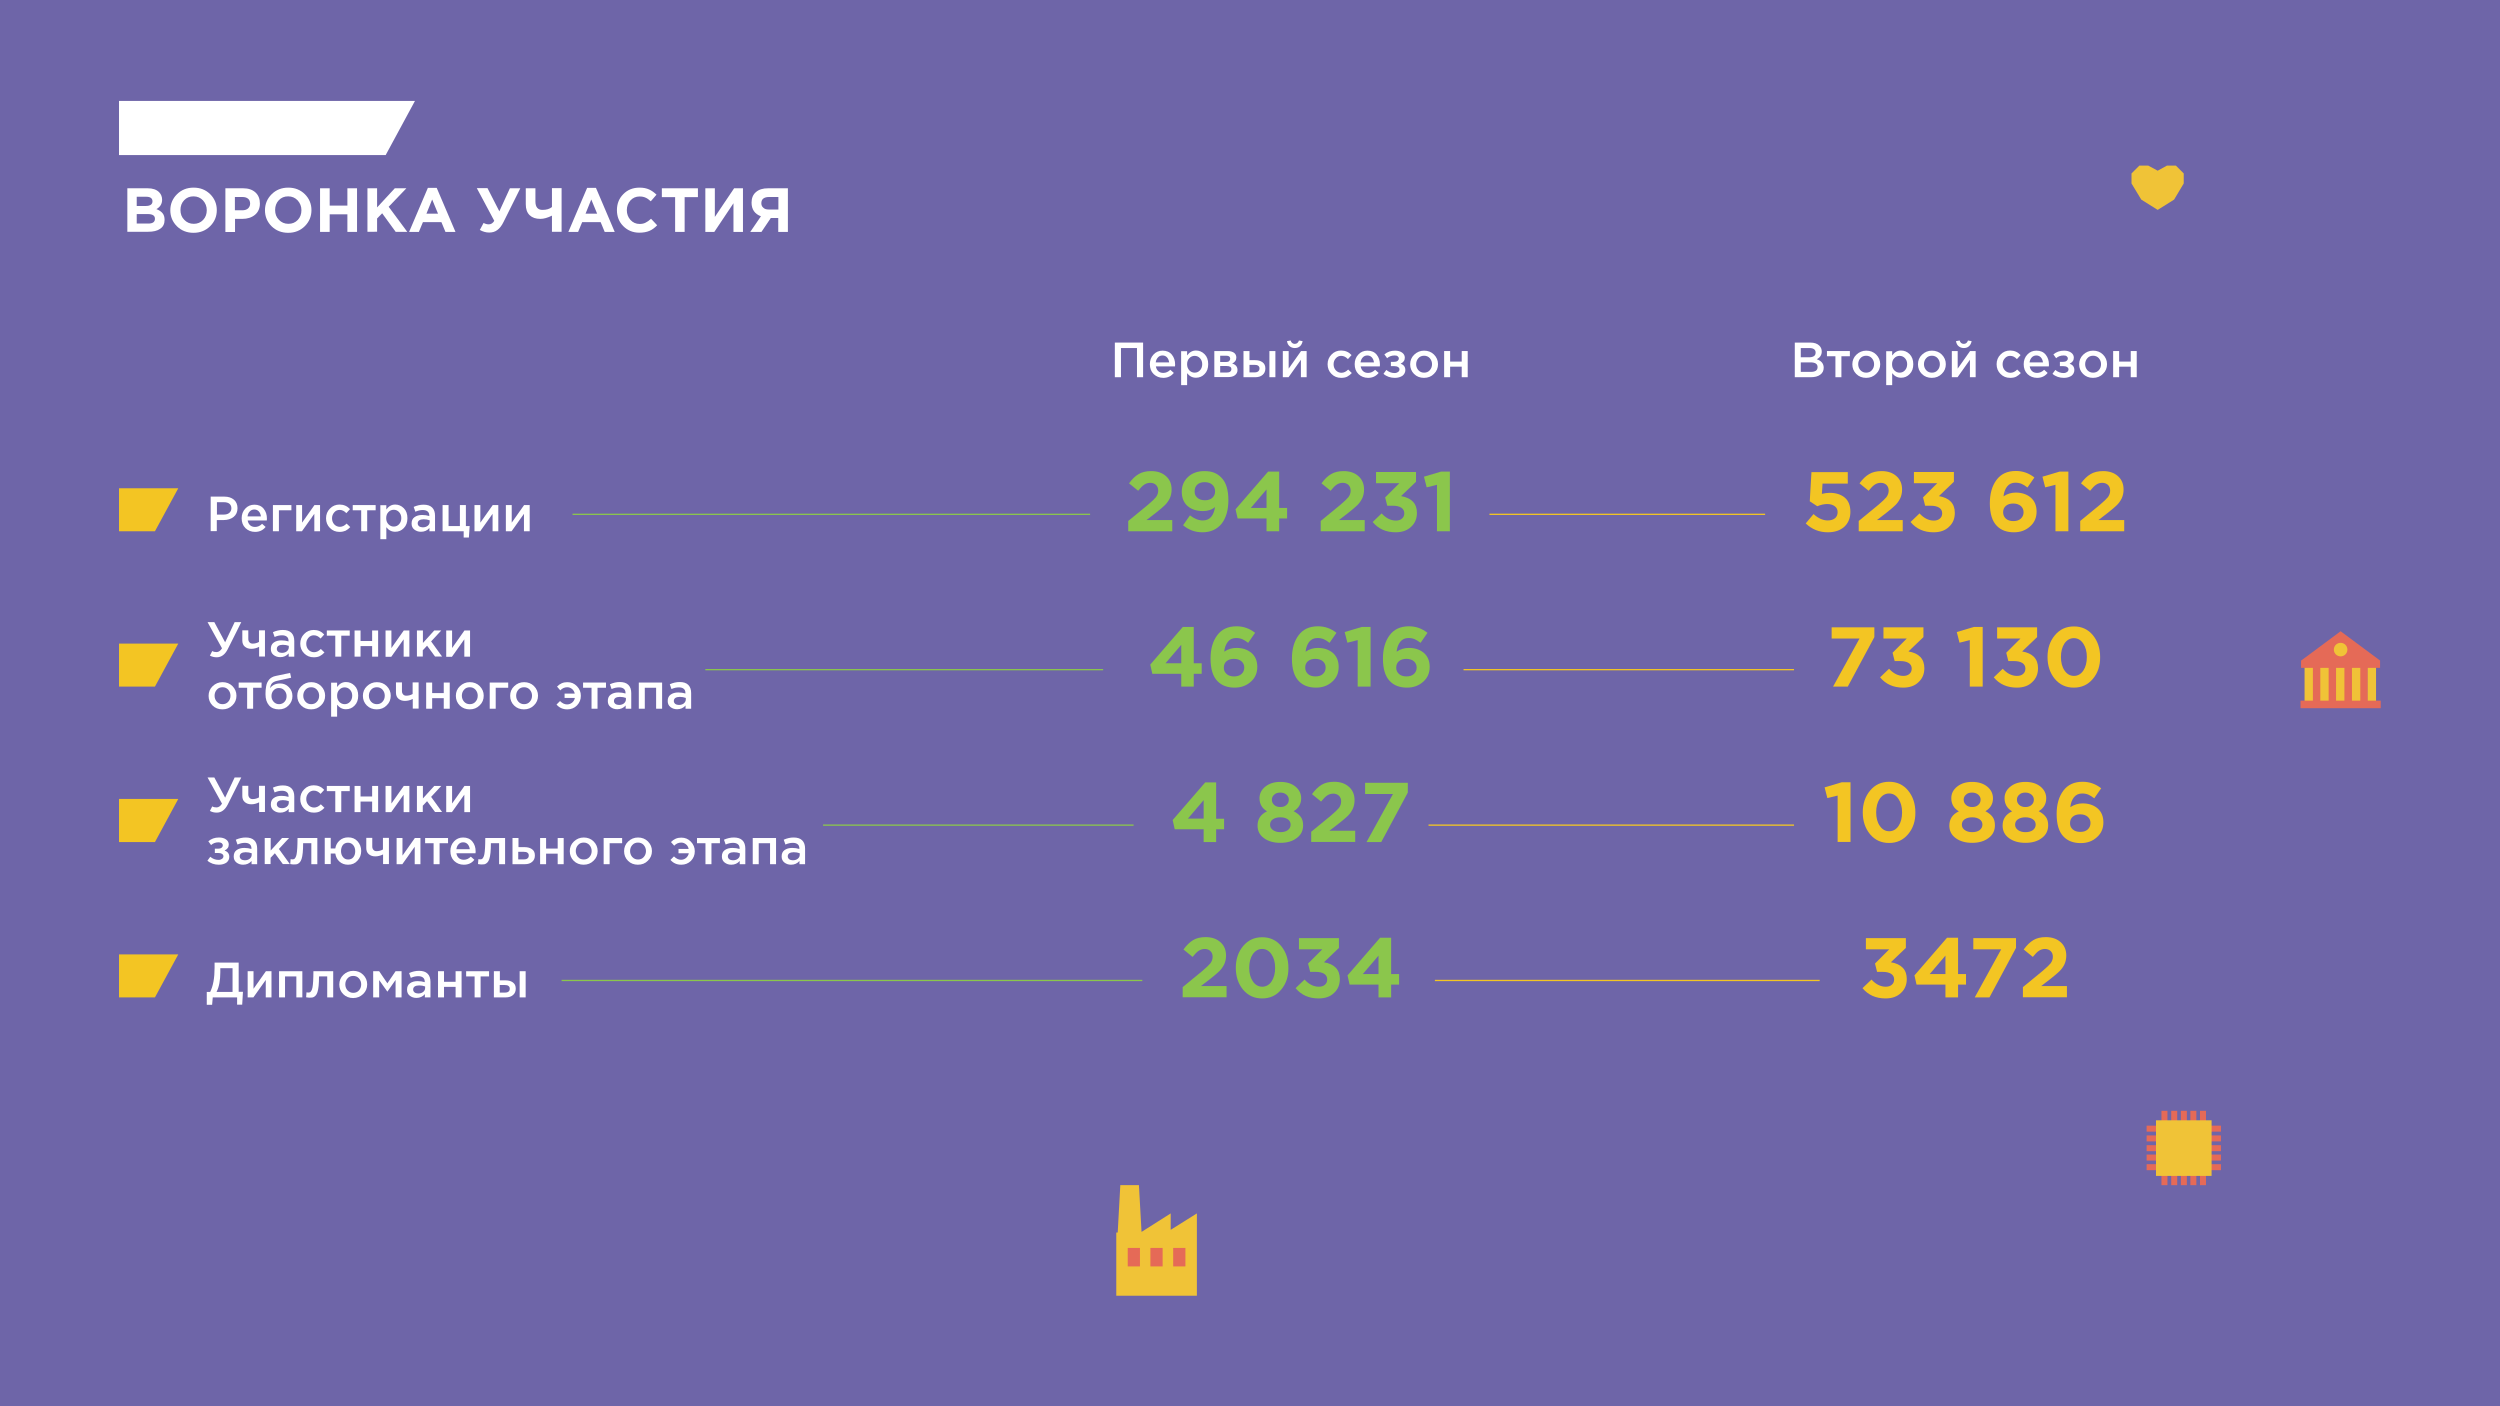 <?xml version="1.0" encoding="utf-8"?>
<!-- Generator: Adobe Illustrator 22.0.1, SVG Export Plug-In . SVG Version: 6.00 Build 0)  -->
<svg version="1.1" id="Layer_1" xmlns="http://www.w3.org/2000/svg" xmlns:xlink="http://www.w3.org/1999/xlink" x="0px" y="0px"
	 viewBox="0 0 1920 1080" style="enable-background:new 0 0 1920 1080;" xml:space="preserve">
<style type="text/css">
	.st0{fill:#6E65A8;}
	.st1{fill:#FFFFFF;}
	.st2{fill:#F3C523;}
	.st3{fill:#8BC64C;}
	.st4{fill:none;stroke:#8BC64C;stroke-miterlimit:10;}
	.st5{fill:none;stroke:#F3C523;stroke-miterlimit:10;}
	.st6{fill:#F0C337;}
	.st7{fill:#E56A57;}
	.st8{clip-path:url(#SVGID_2_);fill:#F0C337;}
</style>
<rect class="st0" width="1920" height="1080"/>
<g>
	<path class="st1" d="M97.8,178.1v-33.5h15.6c3.9,0,6.8,1,8.8,3c1.5,1.5,2.3,3.5,2.3,5.8c0,3.2-1.5,5.6-4.4,7.2
		c2.1,0.8,3.6,1.8,4.7,3.1s1.6,3,1.6,5.2c0,3-1.1,5.3-3.4,6.8c-2.2,1.6-5.3,2.3-9.2,2.3H97.8z M105,158.2h6.8c3.5,0,5.3-1.2,5.3-3.6
		c0-1.1-0.4-2-1.2-2.6c-0.8-0.6-2-0.9-3.6-0.9H105V158.2z M105,171.7h8.8c3.5,0,5.2-1.2,5.2-3.7c0-2.4-1.8-3.6-5.5-3.6H105V171.7z"
		/>
	<path class="st1" d="M161.4,173.7c-3.4,3.4-7.7,5.1-12.8,5.1s-9.3-1.7-12.7-5c-3.4-3.4-5.1-7.5-5.1-12.3c0-4.8,1.7-8.9,5.1-12.3
		c3.4-3.4,7.7-5.1,12.8-5.1c5.1,0,9.3,1.7,12.7,5c3.4,3.4,5.1,7.5,5.1,12.3C166.5,166.2,164.8,170.3,161.4,173.7z M141.5,168.8
		c1.9,2,4.3,3.1,7.3,3.1c2.9,0,5.3-1,7.2-3c1.9-2,2.8-4.5,2.8-7.5c0-2.9-1-5.4-2.9-7.5c-1.9-2-4.3-3.1-7.3-3.1s-5.3,1-7.2,3
		c-1.9,2-2.8,4.5-2.8,7.5C138.6,164.3,139.5,166.8,141.5,168.8z"/>
	<path class="st1" d="M173.1,178.1v-33.5h13.7c4,0,7.1,1.1,9.4,3.2c2.3,2.1,3.4,5,3.4,8.5c0,3.7-1.3,6.6-3.8,8.7
		c-2.6,2.1-5.8,3.1-9.7,3.1h-5.6v10.1H173.1z M180.4,161.5h5.8c1.8,0,3.2-0.5,4.3-1.4c1-1,1.6-2.2,1.6-3.7c0-1.6-0.5-2.9-1.6-3.8
		c-1.1-0.9-2.5-1.3-4.4-1.3h-5.7V161.5z"/>
	<path class="st1" d="M234.1,173.7c-3.4,3.4-7.7,5.1-12.8,5.1s-9.3-1.7-12.7-5c-3.4-3.4-5.1-7.5-5.1-12.3c0-4.8,1.7-8.9,5.1-12.3
		c3.4-3.4,7.7-5.1,12.8-5.1c5.1,0,9.3,1.7,12.7,5c3.4,3.4,5.1,7.5,5.1,12.3C239.2,166.2,237.5,170.3,234.1,173.7z M214.2,168.8
		c1.9,2,4.3,3.1,7.3,3.1c2.9,0,5.3-1,7.2-3c1.9-2,2.8-4.5,2.8-7.5c0-2.9-1-5.4-2.9-7.5c-1.9-2-4.3-3.1-7.3-3.1s-5.3,1-7.2,3
		c-1.9,2-2.8,4.5-2.8,7.5C211.3,164.3,212.2,166.8,214.2,168.8z"/>
	<path class="st1" d="M245.8,178.1v-33.5h7.4v13.3h13.6v-13.3h7.4v33.5h-7.4v-13.5h-13.6v13.5H245.8z"/>
	<path class="st1" d="M282.2,178.1v-33.5h7.4v14.7l13.6-14.7h8.9l-13.6,14.2l14.3,19.3h-8.9l-10.4-14.3l-3.9,4v10.2H282.2z"/>
	<path class="st1" d="M314.2,178.1l14.4-33.8h6.8l14.4,33.8h-7.7l-3.1-7.5h-14.2l-3.1,7.5H314.2z M327.5,164.1h8.9l-4.5-10.9
		L327.5,164.1z"/>
	<path class="st1" d="M383.5,162.3l8.1-17.7h8l-12.9,25.9c-1.4,2.9-3,4.9-4.8,6.2c-1.7,1.3-3.8,1.9-6.2,1.9c-2.5,0-4.9-0.7-7.2-2
		l2.9-5.4c1.2,0.7,2.5,1.1,4,1.1c1.7,0,3.1-0.9,4.2-2.7l-13.4-25.1h8.2L383.5,162.3z"/>
	<path class="st1" d="M423.9,178.1v-12.5c-3.4,1.7-6.3,2.5-8.9,2.5c-3.5,0-6.2-0.9-8.2-2.8c-2-1.9-3-4.7-3-8.4v-12.3h7.4v10.1
		c0,4.3,1.8,6.5,5.4,6.5c3,0,5.5-0.7,7.3-2.2v-14.5h7.4v33.5H423.9z"/>
	<path class="st1" d="M436.5,178.1l14.4-33.8h6.8l14.4,33.8h-7.7l-3.1-7.5h-14.2l-3.1,7.5H436.5z M449.7,164.1h8.9l-4.5-10.9
		L449.7,164.1z"/>
	<path class="st1" d="M491,178.7c-4.9,0-9-1.7-12.3-5c-3.3-3.3-4.9-7.4-4.9-12.3c0-4.9,1.6-9,4.9-12.3c3.3-3.4,7.5-5,12.5-5
		c2.9,0,5.3,0.5,7.3,1.4c2,0.9,3.9,2.3,5.7,4l-4.4,5.1c-1.4-1.3-2.8-2.3-4-2.8c-1.3-0.6-2.8-0.9-4.6-0.9c-2.8,0-5.1,1-7,3
		c-1.8,2-2.8,4.5-2.8,7.5c0,2.9,0.9,5.4,2.8,7.5c1.8,2,4.2,3.1,7,3.1c1.8,0,3.3-0.3,4.6-1c1.3-0.6,2.7-1.6,4.2-3l4.7,5
		c-1.8,1.9-3.8,3.4-5.9,4.3C496.7,178.2,494.1,178.7,491,178.7z"/>
	<path class="st1" d="M518.5,178.1v-26.7h-10.2v-6.8H536v6.8h-10.2v26.7H518.5z"/>
	<path class="st1" d="M570.6,144.6v33.5h-7.3v-22l-14.7,22h-6.9v-33.5h7.3v22l14.8-22H570.6z"/>
	<path class="st1" d="M605.1,144.6v33.5h-7.4v-10.7H592l-7.2,10.7h-8.6l8.2-12c-4.8-1.8-7.2-5.3-7.2-10.5c0-3.4,1.1-6.2,3.4-8.1
		c2.3-2,5.3-2.9,9.3-2.9H605.1z M590.3,160.9h7.5v-9.6h-7.3c-1.8,0-3.2,0.4-4.3,1.2c-1,0.8-1.5,2-1.5,3.6c0,1.4,0.5,2.6,1.5,3.4
		C587.2,160.5,588.5,160.9,590.3,160.9z"/>
</g>
<polygon class="st1" points="296.2,119.1 91.4,119.1 91.4,77.5 318.7,77.5 "/>
<polygon class="st2" points="119,408 91.4,408 91.4,375 136.9,375 "/>
<g>
	<path class="st1" d="M161.8,408v-26.6h10.5c3.1,0,5.5,0.8,7.4,2.4c1.8,1.6,2.7,3.8,2.7,6.5c0,2.9-1,5.1-3,6.7
		c-2,1.6-4.6,2.4-7.6,2.4h-5.3v8.5H161.8z M166.5,395.2h5.4c1.7,0,3.1-0.4,4.2-1.3c1-0.9,1.6-2.1,1.6-3.5c0-1.5-0.5-2.7-1.5-3.5
		s-2.4-1.2-4.2-1.2h-5.4V395.2z"/>
	<path class="st1" d="M195.9,408.5c-2.9,0-5.4-1-7.4-2.9c-2-2-2.9-4.5-2.9-7.6c0-2.9,0.9-5.4,2.8-7.4c1.8-2,4.2-3,7-3
		c3,0,5.4,1,7.1,3.1c1.7,2.1,2.5,4.6,2.5,7.7c0,0.6,0,1-0.1,1.3h-14.7c0.3,1.6,0.9,2.8,1.9,3.7c1,0.9,2.3,1.3,3.8,1.3
		c2,0,3.8-0.8,5.4-2.4l2.7,2.4C202,407.2,199.3,408.5,195.9,408.5z M190.1,396.6h10.3c-0.2-1.5-0.7-2.8-1.6-3.8
		c-0.9-1-2.1-1.5-3.5-1.5c-1.4,0-2.6,0.5-3.5,1.5C190.9,393.7,190.3,395,190.1,396.6z"/>
	<path class="st1" d="M209.6,408v-20.1h14.2v4h-9.6V408H209.6z"/>
	<path class="st1" d="M227.5,408v-20.1h4.5v13.5c4.2-6,7.4-10.5,9.5-13.5h4.3V408h-4.4v-13.4l-9.5,13.4H227.5z"/>
	<path class="st1" d="M260.8,408.5c-3,0-5.4-1-7.4-3s-3-4.5-3-7.4V398c0-2.9,1-5.4,3-7.4c2-2.1,4.5-3.1,7.4-3.1c3.2,0,5.9,1.2,8,3.5
		l-2.8,3.1c-1.6-1.7-3.3-2.5-5.2-2.5c-1.6,0-3,0.6-4.1,1.9s-1.7,2.7-1.7,4.5v0.1c0,1.8,0.6,3.4,1.7,4.6c1.1,1.2,2.6,1.9,4.3,1.9
		c1.8,0,3.6-0.8,5.2-2.5l2.8,2.7c-1.1,1.2-2.3,2.1-3.6,2.8C264.2,408.1,262.7,408.5,260.8,408.5z"/>
	<path class="st1" d="M277.4,408v-16.1h-6.5v-4h17.6v4H282V408H277.4z"/>
	<path class="st1" d="M292.1,414.1v-26.1h4.6v3.3c1.8-2.5,4-3.8,6.8-3.8c2.5,0,4.7,0.9,6.6,2.8s2.8,4.4,2.8,7.7
		c0,3.2-0.9,5.7-2.8,7.6c-1.8,1.9-4,2.8-6.6,2.8c-2.8,0-5-1.2-6.8-3.5v9.2H292.1z M302.4,404.4c1.6,0,3-0.6,4.1-1.8
		c1.1-1.2,1.7-2.8,1.7-4.7c0-1.9-0.6-3.4-1.7-4.6c-1.1-1.2-2.5-1.8-4.1-1.8c-1.6,0-3,0.6-4.1,1.8c-1.2,1.2-1.7,2.8-1.7,4.7
		c0,1.9,0.6,3.4,1.7,4.6C299.5,403.8,300.8,404.4,302.4,404.4z"/>
	<path class="st1" d="M334.4,408h-4.6v-2.5c-1.6,1.9-3.8,2.9-6.5,2.9c-2,0-3.7-0.6-5.1-1.7s-2.1-2.6-2.1-4.6c0-2.2,0.7-3.8,2.2-4.9
		c1.5-1.1,3.5-1.7,5.9-1.7c2,0,3.8,0.3,5.5,0.8V396c0-1.4-0.4-2.5-1.3-3.2c-0.8-0.7-2.1-1.1-3.7-1.1c-1.8,0-3.7,0.4-5.7,1.3
		l-1.3-3.7c2.5-1.1,5-1.7,7.6-1.7c2.9,0,5.1,0.7,6.6,2.2c1.5,1.5,2.2,3.6,2.2,6.3V408z M330,400.7v-1.1c-1.4-0.5-2.9-0.8-4.6-0.8
		c-1.4,0-2.6,0.3-3.4,0.8c-0.8,0.6-1.2,1.3-1.2,2.4c0,0.9,0.4,1.6,1.1,2.2c0.7,0.5,1.7,0.8,2.8,0.8c1.5,0,2.8-0.4,3.8-1.2
		C329.5,403,330,402,330,400.7z"/>
	<path class="st1" d="M356.1,412.8V408h-16.2v-20.1h4.6V404h8.7v-16.1h4.6V404h2.9l-0.6,8.8H356.1z"/>
	<path class="st1" d="M364.4,408v-20.1h4.5v13.5c4.2-6,7.4-10.5,9.5-13.5h4.3V408h-4.4v-13.4l-9.5,13.4H364.4z"/>
	<path class="st1" d="M388.5,408v-20.1h4.5v13.5c4.2-6,7.4-10.5,9.5-13.5h4.3V408h-4.4v-13.4l-9.5,13.4H388.5z"/>
</g>
<polygon class="st2" points="119,527.3 91.4,527.3 91.4,494.3 136.9,494.3 "/>
<g>
	<path class="st1" d="M166.4,504.8c-1.8,0-3.6-0.4-5.2-1.3l1.8-3.5c1,0.6,2.1,0.8,3.3,0.8c1.6,0,3-1,4.2-2.9l-11.1-20.1h5.2
		l8.3,15.5l7.3-15.5h5.1l-10.4,20.8C172.8,502.7,170,504.8,166.4,504.8z"/>
	<path class="st1" d="M199,504.3v-7.5c-2,1-4,1.5-6,1.5c-2.1,0-3.7-0.6-5-1.7s-1.9-2.7-1.9-4.7v-7.8h4.6v6.7c0,1,0.3,1.8,0.9,2.5
		c0.6,0.7,1.4,1,2.4,1c1.7,0,3.4-0.4,4.9-1.3v-8.9h4.6v20.1H199z"/>
	<path class="st1" d="M226.3,504.3h-4.6v-2.5c-1.6,1.9-3.8,2.9-6.5,2.9c-2,0-3.7-0.6-5.1-1.7s-2.1-2.6-2.1-4.6
		c0-2.2,0.7-3.8,2.2-4.9c1.5-1.1,3.5-1.7,5.9-1.7c2,0,3.8,0.3,5.5,0.8v-0.4c0-1.4-0.4-2.5-1.3-3.2c-0.8-0.7-2.1-1.1-3.7-1.1
		c-1.8,0-3.7,0.4-5.7,1.3l-1.3-3.7c2.5-1.1,5-1.7,7.6-1.7c2.9,0,5.1,0.7,6.6,2.2c1.5,1.5,2.2,3.6,2.2,6.3V504.3z M221.8,497.1v-1.1
		c-1.4-0.5-2.9-0.8-4.6-0.8c-1.4,0-2.6,0.3-3.4,0.8c-0.8,0.6-1.2,1.3-1.2,2.4c0,0.9,0.4,1.6,1.1,2.2c0.7,0.5,1.7,0.8,2.8,0.8
		c1.5,0,2.8-0.4,3.8-1.2C221.3,499.3,221.8,498.3,221.8,497.1z"/>
	<path class="st1" d="M241,504.8c-3,0-5.4-1-7.4-3s-3-4.5-3-7.4v-0.1c0-2.9,1-5.4,3-7.4c2-2.1,4.5-3.1,7.4-3.1c3.2,0,5.9,1.2,8,3.5
		l-2.8,3.1c-1.6-1.7-3.3-2.5-5.2-2.5c-1.6,0-3,0.6-4.1,1.9s-1.7,2.7-1.7,4.5v0.1c0,1.8,0.6,3.4,1.7,4.6c1.1,1.2,2.6,1.9,4.3,1.9
		c1.8,0,3.6-0.8,5.2-2.5l2.8,2.7c-1.1,1.2-2.3,2.1-3.6,2.8C244.4,504.5,242.8,504.8,241,504.8z"/>
	<path class="st1" d="M257.5,504.3v-16.1h-6.5v-4h17.6v4h-6.5v16.1H257.5z"/>
	<path class="st1" d="M272.3,504.3v-20.1h4.6v8.1h8.9v-8.1h4.6v20.1h-4.6v-8.1h-8.9v8.1H272.3z"/>
	<path class="st1" d="M296.1,504.3v-20.1h4.5v13.5c4.2-6,7.4-10.5,9.5-13.5h4.3v20.1H310V491l-9.5,13.4H296.1z"/>
	<path class="st1" d="M320.2,504.3v-20.1h4.6v9.6l8.7-9.6h5.4l-7.8,8.4l8.4,11.6h-5.4l-6.1-8.3l-3.3,3.5v4.8H320.2z"/>
	<path class="st1" d="M342.7,504.3v-20.1h4.5v13.5c4.2-6,7.4-10.5,9.5-13.5h4.3v20.1h-4.4V491l-9.5,13.4H342.7z"/>
</g>
<g>
	<path class="st1" d="M170.8,544.8c-3,0-5.6-1-7.6-3c-2-2-3-4.5-3-7.4c0-2.9,1-5.4,3.1-7.4c2.1-2,4.6-3.1,7.6-3.1s5.6,1,7.6,3
		c2,2,3.1,4.5,3.1,7.4c0,2.9-1,5.4-3.1,7.4C176.4,543.8,173.9,544.8,170.8,544.8z M170.9,540.8c1.8,0,3.3-0.6,4.4-1.9
		c1.1-1.2,1.7-2.8,1.7-4.6c0-1.8-0.6-3.3-1.7-4.6c-1.2-1.3-2.6-1.9-4.4-1.9c-1.8,0-3.3,0.6-4.4,1.9c-1.1,1.2-1.7,2.8-1.7,4.6
		c0,1.8,0.6,3.3,1.7,4.6C167.7,540.2,169.1,540.8,170.9,540.8z"/>
	<path class="st1" d="M189.8,544.3v-16.1h-6.5v-4h17.6v4h-6.5v16.1H189.8z"/>
	<path class="st1" d="M214.2,544.8c-3.2,0-5.8-1-7.6-3.1c-1.8-2.1-2.7-4.9-2.7-8.6c0-1.2,0-2.2,0.1-3.1c0.1-0.9,0.2-1.9,0.4-2.9
		c0.2-1.1,0.4-2,0.8-2.8c0.4-0.8,0.8-1.5,1.4-2.3c0.6-0.7,1.3-1.3,2.2-1.8c0.9-0.5,1.9-0.9,3.1-1.1l10.9-2.3l0.8,3.7l-10.9,2.4
		c-1.8,0.4-3.1,1.1-3.9,2c-0.8,1-1.2,2.2-1.4,3.7c0.6-1,1.6-1.9,2.9-2.6c1.3-0.7,2.9-1.1,4.8-1.1c2.6,0,4.9,0.9,6.7,2.8
		c1.9,1.9,2.8,4.2,2.8,6.9c0,2.8-1,5.2-3,7.2C219.7,543.8,217.2,544.8,214.2,544.8z M214.3,540.8c1.7,0,3.1-0.6,4.2-1.8
		c1.1-1.2,1.6-2.6,1.6-4.4c0-1.7-0.6-3.2-1.7-4.4c-1.1-1.2-2.5-1.8-4.2-1.8c-1.7,0-3,0.6-4.1,1.8c-1.1,1.2-1.6,2.7-1.6,4.4
		c0,1.7,0.6,3.2,1.7,4.4C211.3,540.2,212.7,540.8,214.3,540.8z"/>
	<path class="st1" d="M238.9,544.8c-3,0-5.6-1-7.6-3c-2-2-3-4.5-3-7.4c0-2.9,1-5.4,3.1-7.4c2.1-2,4.6-3.1,7.6-3.1s5.6,1,7.6,3
		c2,2,3.1,4.5,3.1,7.4c0,2.9-1,5.4-3.1,7.4C244.5,543.8,242,544.8,238.9,544.8z M239,540.8c1.8,0,3.3-0.6,4.4-1.9
		c1.1-1.2,1.7-2.8,1.7-4.6c0-1.8-0.6-3.3-1.7-4.6c-1.2-1.3-2.6-1.9-4.4-1.9c-1.8,0-3.3,0.6-4.4,1.9c-1.1,1.2-1.7,2.8-1.7,4.6
		c0,1.8,0.6,3.3,1.7,4.6C235.8,540.2,237.2,540.8,239,540.8z"/>
	<path class="st1" d="M254.3,550.4v-26.1h4.6v3.3c1.8-2.5,4-3.8,6.8-3.8c2.5,0,4.7,0.9,6.6,2.8s2.8,4.4,2.8,7.7
		c0,3.2-0.9,5.7-2.8,7.6c-1.8,1.9-4,2.8-6.6,2.8c-2.8,0-5-1.2-6.8-3.5v9.2H254.3z M264.7,540.8c1.6,0,3-0.6,4.1-1.8
		c1.1-1.2,1.7-2.8,1.7-4.7c0-1.9-0.6-3.4-1.7-4.6c-1.1-1.2-2.5-1.8-4.1-1.8c-1.6,0-3,0.6-4.1,1.8c-1.2,1.2-1.7,2.8-1.7,4.7
		c0,1.9,0.6,3.4,1.7,4.6C261.7,540.2,263.1,540.8,264.7,540.8z"/>
	<path class="st1" d="M289.3,544.8c-3,0-5.6-1-7.6-3c-2-2-3-4.5-3-7.4c0-2.9,1-5.4,3.1-7.4c2.1-2,4.6-3.1,7.6-3.1s5.6,1,7.6,3
		c2,2,3.1,4.5,3.1,7.4c0,2.9-1,5.4-3.1,7.4C295,543.8,292.4,544.8,289.3,544.8z M289.4,540.8c1.8,0,3.3-0.6,4.4-1.9
		c1.1-1.2,1.7-2.8,1.7-4.6c0-1.8-0.6-3.3-1.7-4.6c-1.2-1.3-2.6-1.9-4.4-1.9c-1.8,0-3.3,0.6-4.4,1.9c-1.1,1.2-1.7,2.8-1.7,4.6
		c0,1.8,0.6,3.3,1.7,4.6C286.2,540.2,287.7,540.8,289.4,540.8z"/>
	<path class="st1" d="M317,544.3v-7.5c-2,1-4,1.5-6,1.5c-2.1,0-3.7-0.6-5-1.7s-1.9-2.7-1.9-4.7v-7.8h4.6v6.7c0,1,0.3,1.8,0.9,2.5
		c0.6,0.7,1.4,1,2.4,1c1.7,0,3.4-0.4,4.9-1.3v-8.9h4.6v20.1H317z"/>
	<path class="st1" d="M327.3,544.3v-20.1h4.6v8.1h8.9v-8.1h4.6v20.1h-4.6v-8.1h-8.9v8.1H327.3z"/>
	<path class="st1" d="M360.7,544.8c-3,0-5.6-1-7.6-3c-2-2-3-4.5-3-7.4c0-2.9,1-5.4,3.1-7.4c2.1-2,4.6-3.1,7.6-3.1s5.6,1,7.6,3
		c2,2,3.1,4.5,3.1,7.4c0,2.9-1,5.4-3.1,7.4C366.3,543.8,363.8,544.8,360.7,544.8z M360.8,540.8c1.8,0,3.3-0.6,4.4-1.9
		c1.1-1.2,1.7-2.8,1.7-4.6c0-1.8-0.6-3.3-1.7-4.6c-1.2-1.3-2.6-1.9-4.4-1.9c-1.8,0-3.3,0.6-4.4,1.9c-1.1,1.2-1.7,2.8-1.7,4.6
		c0,1.8,0.6,3.3,1.7,4.6C357.6,540.2,359,540.8,360.8,540.8z"/>
	<path class="st1" d="M376.1,544.3v-20.1h14.2v4h-9.6v16.1H376.1z"/>
	<path class="st1" d="M402.4,544.8c-3,0-5.6-1-7.6-3c-2-2-3-4.5-3-7.4c0-2.9,1-5.4,3.1-7.4c2.1-2,4.6-3.1,7.6-3.1s5.6,1,7.6,3
		c2,2,3.1,4.5,3.1,7.4c0,2.9-1,5.4-3.1,7.4C408,543.8,405.5,544.8,402.4,544.8z M402.5,540.8c1.8,0,3.3-0.6,4.4-1.9
		c1.1-1.2,1.7-2.8,1.7-4.6c0-1.8-0.6-3.3-1.7-4.6c-1.2-1.3-2.6-1.9-4.4-1.9c-1.8,0-3.3,0.6-4.4,1.9c-1.1,1.2-1.7,2.8-1.7,4.6
		c0,1.8,0.6,3.3,1.7,4.6C399.3,540.2,400.8,540.8,402.5,540.8z"/>
	<path class="st1" d="M435.7,544.8c-3.4,0-6.1-1.2-8.3-3.7l2.7-2.7c1.7,1.7,3.5,2.6,5.4,2.6c1.5,0,2.8-0.5,3.9-1.4
		c1.1-0.9,1.8-2.1,2.1-3.6h-7.9v-3.3h7.8c-0.3-1.4-0.9-2.6-2-3.5c-1.1-0.9-2.3-1.4-3.7-1.4c-2.1,0-3.9,0.8-5.4,2.4l-2.5-2.9
		c2.2-2.3,4.8-3.4,7.9-3.4c3,0,5.4,1,7.4,3.1c2,2.1,3,4.5,3,7.4s-1,5.3-3,7.4C441.1,543.8,438.6,544.8,435.7,544.8z"/>
	<path class="st1" d="M454.3,544.3v-16.1h-6.5v-4h17.6v4h-6.5v16.1H454.3z"/>
	<path class="st1" d="M485.1,544.3h-4.6v-2.5c-1.6,1.9-3.8,2.9-6.5,2.9c-2,0-3.7-0.6-5.1-1.7c-1.4-1.1-2.1-2.6-2.1-4.6
		c0-2.2,0.7-3.8,2.2-4.9c1.5-1.1,3.5-1.7,5.9-1.7c2,0,3.8,0.3,5.5,0.8v-0.4c0-1.4-0.4-2.5-1.3-3.2c-0.8-0.7-2.1-1.1-3.7-1.1
		c-1.8,0-3.7,0.4-5.7,1.3l-1.3-3.7c2.5-1.1,5-1.7,7.6-1.7c2.9,0,5.1,0.7,6.6,2.2c1.5,1.5,2.2,3.6,2.2,6.3V544.3z M480.7,537.1V536
		c-1.4-0.5-2.9-0.8-4.6-0.8c-1.4,0-2.6,0.3-3.4,0.8c-0.8,0.6-1.2,1.3-1.2,2.4c0,0.9,0.4,1.6,1.1,2.2c0.7,0.5,1.7,0.8,2.8,0.8
		c1.5,0,2.8-0.4,3.8-1.2C480.2,539.3,480.7,538.3,480.7,537.1z"/>
	<path class="st1" d="M490.6,544.3v-20.1h17.9v20.1h-4.6v-16.1h-8.7v16.1H490.6z"/>
	<path class="st1" d="M531.1,544.3h-4.6v-2.5c-1.6,1.9-3.8,2.9-6.5,2.9c-2,0-3.7-0.6-5.1-1.7c-1.4-1.1-2.1-2.6-2.1-4.6
		c0-2.2,0.7-3.8,2.2-4.9c1.5-1.1,3.5-1.7,5.9-1.7c2,0,3.8,0.3,5.5,0.8v-0.4c0-1.4-0.4-2.5-1.3-3.2c-0.8-0.7-2.1-1.1-3.7-1.1
		c-1.8,0-3.7,0.4-5.7,1.3l-1.3-3.7c2.5-1.1,5-1.7,7.6-1.7c2.9,0,5.1,0.7,6.6,2.2c1.5,1.5,2.2,3.6,2.2,6.3V544.3z M526.7,537.1V536
		c-1.4-0.5-2.9-0.8-4.6-0.8c-1.4,0-2.6,0.3-3.4,0.8c-0.8,0.6-1.2,1.3-1.2,2.4c0,0.9,0.4,1.6,1.1,2.2c0.7,0.5,1.7,0.8,2.8,0.8
		c1.5,0,2.8-0.4,3.8-1.2C526.2,539.3,526.7,538.3,526.7,537.1z"/>
</g>
<polygon class="st2" points="119,646.7 91.4,646.7 91.4,613.6 136.9,613.6 "/>
<g>
	<path class="st1" d="M166.4,624.1c-1.8,0-3.6-0.4-5.2-1.3l1.8-3.5c1,0.6,2.1,0.8,3.3,0.8c1.6,0,3-1,4.2-2.9l-11.1-20.1h5.2
		l8.3,15.5l7.3-15.5h5.1l-10.4,20.8C172.8,622,170,624.1,166.4,624.1z"/>
	<path class="st1" d="M199,623.7v-7.5c-2,1-4,1.5-6,1.5c-2.1,0-3.7-0.6-5-1.7c-1.3-1.1-1.9-2.7-1.9-4.7v-7.8h4.6v6.7
		c0,1,0.3,1.8,0.9,2.5c0.6,0.7,1.4,1,2.4,1c1.7,0,3.4-0.4,4.9-1.3v-8.9h4.6v20.1H199z"/>
	<path class="st1" d="M226.3,623.7h-4.6v-2.5c-1.6,1.9-3.8,2.9-6.5,2.9c-2,0-3.7-0.6-5.1-1.7c-1.4-1.1-2.1-2.6-2.1-4.6
		c0-2.2,0.7-3.8,2.2-4.9c1.5-1.1,3.5-1.7,5.9-1.7c2,0,3.8,0.3,5.5,0.8v-0.4c0-1.4-0.4-2.5-1.3-3.2c-0.8-0.7-2.1-1.1-3.7-1.1
		c-1.8,0-3.7,0.4-5.7,1.3l-1.3-3.7c2.5-1.1,5-1.7,7.6-1.7c2.9,0,5.1,0.7,6.6,2.2c1.5,1.5,2.2,3.6,2.2,6.3V623.7z M221.8,616.4v-1.1
		c-1.4-0.5-2.9-0.8-4.6-0.8c-1.4,0-2.6,0.3-3.4,0.8c-0.8,0.6-1.2,1.3-1.2,2.4c0,0.9,0.4,1.6,1.1,2.2c0.7,0.5,1.7,0.8,2.8,0.8
		c1.5,0,2.8-0.4,3.8-1.2C221.3,618.7,221.8,617.7,221.8,616.4z"/>
	<path class="st1" d="M241,624.1c-3,0-5.4-1-7.4-3c-2-2-3-4.5-3-7.4v-0.1c0-2.9,1-5.4,3-7.4c2-2.1,4.5-3.1,7.4-3.1
		c3.2,0,5.9,1.2,8,3.5l-2.8,3.1c-1.6-1.7-3.3-2.5-5.2-2.5c-1.6,0-3,0.6-4.1,1.9s-1.7,2.7-1.7,4.5v0.1c0,1.8,0.6,3.4,1.7,4.6
		c1.1,1.2,2.6,1.9,4.3,1.9c1.8,0,3.6-0.8,5.2-2.5l2.8,2.7c-1.1,1.2-2.3,2.1-3.6,2.8C244.4,623.8,242.8,624.1,241,624.1z"/>
	<path class="st1" d="M257.5,623.7v-16.1h-6.5v-4h17.6v4h-6.5v16.1H257.5z"/>
	<path class="st1" d="M272.3,623.7v-20.1h4.6v8.1h8.9v-8.1h4.6v20.1h-4.6v-8.1h-8.9v8.1H272.3z"/>
	<path class="st1" d="M296.1,623.7v-20.1h4.5v13.5c4.2-6,7.4-10.5,9.5-13.5h4.3v20.1H310v-13.4l-9.5,13.4H296.1z"/>
	<path class="st1" d="M320.2,623.7v-20.1h4.6v9.6l8.7-9.6h5.4l-7.8,8.4l8.4,11.6h-5.4l-6.1-8.3l-3.3,3.5v4.8H320.2z"/>
	<path class="st1" d="M342.7,623.7v-20.1h4.5v13.5c4.2-6,7.4-10.5,9.5-13.5h4.3v20.1h-4.4v-13.4l-9.5,13.4H342.7z"/>
</g>
<g>
	<path class="st1" d="M168.1,664.1c-3.4,0-6.4-1-8.8-3.1l2.2-3c1.9,1.6,4,2.4,6.3,2.4c1.1,0,2-0.3,2.7-0.8c0.7-0.5,1.1-1.2,1.1-2
		c0-0.8-0.4-1.4-1.1-1.8c-0.7-0.5-1.7-0.7-3-0.7h-2.5v-3.3h2.5c1.1,0,1.9-0.2,2.6-0.7s1-1.1,1-1.9c0-0.7-0.3-1.2-0.9-1.7
		c-0.6-0.4-1.4-0.6-2.4-0.6c-2.2,0-4.1,0.7-5.7,2.1l-2.1-2.9c2.2-1.9,4.9-2.9,8.2-2.9c2.2,0,4,0.5,5.4,1.5c1.4,1,2.1,2.3,2.1,3.9
		c0,2.1-1.1,3.6-3.2,4.6c2.4,0.9,3.6,2.5,3.6,4.9c0,1.7-0.7,3.2-2.2,4.4C172.4,663.5,170.5,664.1,168.1,664.1z"/>
	<path class="st1" d="M197.8,663.7h-4.6v-2.5c-1.6,1.9-3.8,2.9-6.5,2.9c-2,0-3.7-0.6-5.1-1.7c-1.4-1.1-2.1-2.6-2.1-4.6
		c0-2.2,0.7-3.8,2.2-4.9c1.5-1.1,3.5-1.7,5.9-1.7c2,0,3.8,0.3,5.5,0.8v-0.4c0-1.4-0.4-2.5-1.3-3.2c-0.8-0.7-2.1-1.1-3.7-1.1
		c-1.8,0-3.7,0.4-5.7,1.3l-1.3-3.7c2.5-1.1,5-1.7,7.6-1.7c2.9,0,5.1,0.7,6.6,2.2c1.5,1.5,2.2,3.6,2.2,6.3V663.7z M193.3,656.4v-1.1
		c-1.4-0.5-2.9-0.8-4.6-0.8c-1.4,0-2.6,0.3-3.4,0.8c-0.8,0.6-1.2,1.3-1.2,2.4c0,0.9,0.4,1.6,1.1,2.2c0.7,0.5,1.7,0.8,2.8,0.8
		c1.5,0,2.8-0.4,3.8-1.2C192.8,658.7,193.3,657.7,193.3,656.4z"/>
	<path class="st1" d="M203.3,663.7v-20.1h4.6v9.6l8.7-9.6h5.4l-7.8,8.4l8.4,11.6h-5.4l-6.1-8.3l-3.3,3.5v4.8H203.3z"/>
	<path class="st1" d="M225.6,663.9c-0.7,0-1.6-0.1-2.7-0.3l0.3-3.8c0.4,0.1,0.8,0.2,1.3,0.2c0.5,0,1-0.1,1.3-0.2s0.7-0.5,1.1-1.2
		c0.4-0.6,0.7-1.5,0.9-2.6c0.2-1.1,0.4-2.7,0.5-4.8c0.1-2.1,0.2-4.6,0.2-7.6h15.2v20.1h-4.6v-16.1h-6.3c0,2.9-0.1,5.3-0.3,7.3
		c-0.2,2-0.5,3.6-0.9,4.8c-0.4,1.2-0.9,2.1-1.5,2.7c-0.6,0.6-1.3,1.1-2,1.3C227.5,663.8,226.6,663.9,225.6,663.9z"/>
	<path class="st1" d="M267.3,664.1c-2.6,0-4.8-0.8-6.6-2.4c-1.8-1.6-2.8-3.7-3.2-6.2H254v8.1h-4.6v-20.1h4.6v8.1h3.5
		c0.4-2.5,1.5-4.5,3.3-6.1c1.8-1.6,4-2.4,6.6-2.4c3,0,5.4,1,7.2,3c1.8,2,2.8,4.5,2.8,7.4c0,2.9-0.9,5.4-2.8,7.4
		C272.7,663.1,270.3,664.1,267.3,664.1z M267.4,660.1c1.7,0,3.1-0.6,4-1.8c1-1.2,1.4-2.8,1.4-4.6c0-1.8-0.5-3.4-1.5-4.6
		c-1-1.2-2.3-1.9-4-1.9c-1.7,0-3.1,0.6-4,1.8c-0.9,1.2-1.4,2.8-1.4,4.6c0,1.8,0.5,3.4,1.5,4.6C264.4,659.5,265.7,660.1,267.4,660.1z
		"/>
	<path class="st1" d="M294.2,663.7v-7.5c-2,1-4,1.5-6,1.5c-2.1,0-3.7-0.6-5-1.7c-1.3-1.1-1.9-2.7-1.9-4.7v-7.8h4.6v6.7
		c0,1,0.3,1.8,0.9,2.5c0.6,0.7,1.4,1,2.4,1c1.7,0,3.4-0.4,4.9-1.3v-8.9h4.6v20.1H294.2z"/>
	<path class="st1" d="M304.6,663.7v-20.1h4.5v13.5c4.2-6,7.4-10.5,9.5-13.5h4.3v20.1h-4.4v-13.4l-9.5,13.4H304.6z"/>
	<path class="st1" d="M333,663.7v-16.1h-6.5v-4h17.6v4h-6.5v16.1H333z"/>
	<path class="st1" d="M356.2,664.1c-2.9,0-5.4-1-7.4-2.9c-2-2-2.9-4.5-2.9-7.6c0-2.9,0.9-5.4,2.8-7.4c1.8-2,4.2-3,7-3
		c3,0,5.4,1,7.1,3.1c1.7,2.1,2.5,4.6,2.5,7.7c0,0.6,0,1-0.1,1.3h-14.7c0.3,1.6,0.9,2.8,1.9,3.7c1,0.9,2.3,1.3,3.8,1.3
		c2,0,3.8-0.8,5.4-2.4l2.7,2.4C362.3,662.9,359.6,664.1,356.2,664.1z M350.5,652.2h10.3c-0.2-1.5-0.7-2.8-1.6-3.8
		c-0.9-1-2.1-1.5-3.5-1.5c-1.4,0-2.6,0.5-3.5,1.5C351.2,649.4,350.7,650.7,350.5,652.2z"/>
	<path class="st1" d="M369.8,663.9c-0.7,0-1.6-0.1-2.7-0.3l0.3-3.8c0.4,0.1,0.8,0.2,1.3,0.2c0.5,0,1-0.1,1.3-0.2s0.7-0.5,1.1-1.2
		c0.4-0.6,0.7-1.5,0.9-2.6c0.2-1.1,0.4-2.7,0.5-4.8c0.1-2.1,0.2-4.6,0.2-7.6h15.2v20.1h-4.6v-16.1H377c0,2.9-0.1,5.3-0.3,7.3
		c-0.2,2-0.5,3.6-0.9,4.8c-0.4,1.2-0.9,2.1-1.5,2.7c-0.6,0.6-1.3,1.1-2,1.3C371.6,663.8,370.8,663.9,369.8,663.9z"/>
	<path class="st1" d="M393.6,663.7v-20.1h4.6v7h4.6c2.4,0,4.3,0.5,5.8,1.6c1.5,1.1,2.2,2.6,2.2,4.8c0,2.1-0.7,3.7-2.1,4.9
		c-1.4,1.2-3.2,1.8-5.6,1.8H393.6z M398.2,660h4.3c1.2,0,2.1-0.3,2.7-0.8c0.6-0.5,0.9-1.2,0.9-2.2c0-0.9-0.3-1.6-1-2.1
		c-0.6-0.5-1.6-0.7-2.8-0.7h-4.3V660z"/>
	<path class="st1" d="M414.8,663.7v-20.1h4.6v8.1h8.9v-8.1h4.6v20.1h-4.6v-8.1h-8.9v8.1H414.8z"/>
	<path class="st1" d="M448.2,664.1c-3,0-5.6-1-7.6-3c-2-2-3-4.5-3-7.4c0-2.9,1-5.4,3.1-7.4c2.1-2,4.6-3.1,7.6-3.1s5.6,1,7.6,3
		c2,2,3.1,4.5,3.1,7.4c0,2.9-1,5.4-3.1,7.4C453.8,663.1,451.3,664.1,448.2,664.1z M448.3,660.1c1.8,0,3.3-0.6,4.4-1.9
		c1.1-1.2,1.7-2.8,1.7-4.6c0-1.8-0.6-3.3-1.7-4.6c-1.2-1.3-2.6-1.9-4.4-1.9c-1.8,0-3.3,0.6-4.4,1.9c-1.1,1.2-1.7,2.8-1.7,4.6
		c0,1.8,0.6,3.3,1.7,4.6C445.1,659.5,446.5,660.1,448.3,660.1z"/>
	<path class="st1" d="M463.6,663.7v-20.1h14.2v4h-9.6v16.1H463.6z"/>
	<path class="st1" d="M489.9,664.1c-3,0-5.6-1-7.6-3c-2-2-3-4.5-3-7.4c0-2.9,1-5.4,3.1-7.4c2.1-2,4.6-3.1,7.6-3.1s5.6,1,7.6,3
		c2,2,3.1,4.5,3.1,7.4c0,2.9-1,5.4-3.1,7.4C495.6,663.1,493,664.1,489.9,664.1z M490,660.1c1.8,0,3.3-0.6,4.4-1.9
		c1.1-1.2,1.7-2.8,1.7-4.6c0-1.8-0.6-3.3-1.7-4.6c-1.2-1.3-2.6-1.9-4.4-1.9c-1.8,0-3.3,0.6-4.4,1.9c-1.1,1.2-1.7,2.8-1.7,4.6
		c0,1.8,0.6,3.3,1.7,4.6C486.8,659.5,488.3,660.1,490,660.1z"/>
	<path class="st1" d="M523.2,664.1c-3.4,0-6.1-1.2-8.3-3.7l2.7-2.7c1.7,1.7,3.5,2.6,5.4,2.6c1.5,0,2.8-0.5,3.9-1.4
		c1.1-1,1.8-2.1,2.1-3.6h-7.9V652h7.8c-0.3-1.4-0.9-2.6-2-3.5c-1.1-0.9-2.3-1.4-3.7-1.4c-2.1,0-3.9,0.8-5.4,2.4l-2.5-2.8
		c2.2-2.3,4.8-3.4,7.9-3.4c3,0,5.4,1,7.4,3.1c2,2.1,3,4.5,3,7.4s-1,5.3-3,7.4C528.6,663.1,526.2,664.1,523.2,664.1z"/>
	<path class="st1" d="M541.8,663.7v-16.1h-6.5v-4h17.6v4h-6.5v16.1H541.8z"/>
	<path class="st1" d="M572.7,663.7h-4.6v-2.5c-1.6,1.9-3.8,2.9-6.5,2.9c-2,0-3.7-0.6-5.1-1.7c-1.4-1.1-2.1-2.6-2.1-4.6
		c0-2.2,0.7-3.8,2.2-4.9c1.5-1.1,3.5-1.7,5.9-1.7c2,0,3.8,0.3,5.5,0.8v-0.4c0-1.4-0.4-2.5-1.3-3.2c-0.8-0.7-2.1-1.1-3.7-1.1
		c-1.8,0-3.7,0.4-5.7,1.3l-1.3-3.7c2.5-1.1,5-1.7,7.6-1.7c2.9,0,5.1,0.7,6.6,2.2c1.5,1.5,2.2,3.6,2.2,6.3V663.7z M568.2,656.4v-1.1
		c-1.4-0.5-2.9-0.8-4.6-0.8c-1.4,0-2.6,0.3-3.4,0.8c-0.8,0.6-1.2,1.3-1.2,2.4c0,0.9,0.4,1.6,1.1,2.2c0.7,0.5,1.7,0.8,2.8,0.8
		c1.5,0,2.8-0.4,3.8-1.2C567.7,658.7,568.2,657.7,568.2,656.4z"/>
	<path class="st1" d="M578.1,663.7v-20.1H596v20.1h-4.6v-16.1h-8.7v16.1H578.1z"/>
	<path class="st1" d="M618.6,663.7h-4.6v-2.5c-1.6,1.9-3.8,2.9-6.5,2.9c-2,0-3.7-0.6-5.1-1.7c-1.4-1.1-2.1-2.6-2.1-4.6
		c0-2.2,0.7-3.8,2.2-4.9c1.5-1.1,3.5-1.7,5.9-1.7c2,0,3.8,0.3,5.5,0.8v-0.4c0-1.4-0.4-2.5-1.3-3.2c-0.8-0.7-2.1-1.1-3.7-1.1
		c-1.8,0-3.7,0.4-5.7,1.3l-1.3-3.7c2.5-1.1,5-1.7,7.6-1.7c2.9,0,5.1,0.7,6.6,2.2c1.5,1.5,2.2,3.6,2.2,6.3V663.7z M614.2,656.4v-1.1
		c-1.4-0.5-2.9-0.8-4.6-0.8c-1.4,0-2.6,0.3-3.4,0.8c-0.8,0.6-1.2,1.3-1.2,2.4c0,0.9,0.4,1.6,1.1,2.2c0.7,0.5,1.7,0.8,2.8,0.8
		c1.5,0,2.8-0.4,3.8-1.2C613.7,658.7,614.2,657.7,614.2,656.4z"/>
</g>
<polygon class="st2" points="119,766 91.4,766 91.4,733 136.9,733 "/>
<g>
	<path class="st1" d="M158.8,771.7v-9.9h2.6c2.3-4.5,3.4-10.7,3.4-18.7v-3.8h18.5v22.4h3.3l-0.6,9.9h-3.9V766h-18.7l-0.5,5.7H158.8z
		 M166.3,761.8h12.3v-18.2h-9.4v3C169.2,752.9,168.3,757.9,166.3,761.8z"/>
	<path class="st1" d="M190.2,766v-20.1h4.5v13.5c4.2-6,7.4-10.5,9.5-13.5h4.3V766h-4.4v-13.4l-9.5,13.4H190.2z"/>
	<path class="st1" d="M214.3,766v-20.1h17.9V766h-4.6v-16.1h-8.7V766H214.3z"/>
	<path class="st1" d="M237.8,766.2c-0.7,0-1.6-0.1-2.7-0.3l0.3-3.8c0.4,0.1,0.8,0.2,1.3,0.2c0.5,0,1-0.1,1.3-0.2s0.7-0.5,1.1-1.2
		c0.4-0.6,0.7-1.5,0.9-2.6c0.2-1.1,0.4-2.7,0.5-4.8c0.1-2.1,0.2-4.6,0.2-7.6h15.2V766h-4.6v-16.1H245c0,2.9-0.1,5.3-0.3,7.3
		c-0.2,2-0.5,3.6-0.9,4.8c-0.4,1.2-0.9,2.1-1.5,2.7c-0.6,0.6-1.3,1.1-2,1.3C239.7,766.1,238.8,766.2,237.8,766.2z"/>
	<path class="st1" d="M271.2,766.5c-3,0-5.6-1-7.6-3c-2-2-3-4.5-3-7.4c0-2.9,1-5.4,3.1-7.4c2.1-2,4.6-3.1,7.6-3.1s5.6,1,7.6,3
		c2,2,3.1,4.5,3.1,7.4c0,2.9-1,5.4-3.1,7.4C276.8,765.4,274.3,766.5,271.2,766.5z M271.3,762.5c1.8,0,3.3-0.6,4.4-1.9
		c1.1-1.2,1.7-2.8,1.7-4.6c0-1.8-0.6-3.3-1.7-4.6c-1.2-1.3-2.6-1.9-4.4-1.9c-1.8,0-3.3,0.6-4.4,1.9c-1.1,1.2-1.7,2.8-1.7,4.6
		c0,1.8,0.6,3.3,1.7,4.6C268.1,761.8,269.5,762.5,271.3,762.5z"/>
	<path class="st1" d="M286.6,766v-20.1h4.6l6.3,9.3l6.3-9.3h4.6V766h-4.6v-13.4l-6.3,9l-6.3-8.9V766H286.6z"/>
	<path class="st1" d="M330.9,766h-4.6v-2.5c-1.6,1.9-3.8,2.9-6.5,2.9c-2,0-3.7-0.6-5.1-1.7c-1.4-1.1-2.1-2.6-2.1-4.6
		c0-2.2,0.7-3.8,2.2-4.9c1.5-1.1,3.5-1.7,5.9-1.7c2,0,3.8,0.3,5.5,0.8V754c0-1.4-0.4-2.5-1.3-3.2c-0.8-0.7-2.1-1.1-3.7-1.1
		c-1.8,0-3.7,0.4-5.7,1.3l-1.3-3.7c2.5-1.1,5-1.7,7.6-1.7c2.9,0,5.1,0.7,6.6,2.2c1.5,1.5,2.2,3.6,2.2,6.3V766z M326.5,758.7v-1.1
		c-1.4-0.5-2.9-0.8-4.6-0.8c-1.4,0-2.6,0.3-3.4,0.8c-0.8,0.6-1.2,1.3-1.2,2.4c0,0.9,0.4,1.6,1.1,2.2c0.7,0.5,1.7,0.8,2.8,0.8
		c1.5,0,2.8-0.4,3.8-1.2C326,761,326.5,760,326.5,758.7z"/>
	<path class="st1" d="M336.4,766v-20.1h4.6v8.1h8.9v-8.1h4.6V766h-4.6v-8.1H341v8.1H336.4z"/>
	<path class="st1" d="M364.5,766v-16.1h-6.5v-4h17.6v4h-6.5V766H364.5z"/>
	<path class="st1" d="M379.3,766v-20.1h4.6v7h4.2c2.4,0,4.3,0.5,5.8,1.6c1.5,1.1,2.2,2.6,2.2,4.8c0,2.1-0.7,3.7-2.1,4.9
		c-1.4,1.2-3.2,1.8-5.6,1.8H379.3z M383.9,762.3h4c1.2,0,2.1-0.3,2.7-0.8c0.6-0.5,0.9-1.2,0.9-2.2c0-0.9-0.3-1.6-1-2.1
		c-0.6-0.5-1.6-0.7-2.8-0.7h-3.9V762.3z M399.1,766v-20.1h4.6V766H399.1z"/>
</g>
<g>
	<path class="st1" d="M856.2,289.7v-26.6h21.7v26.6h-4.7v-22.4h-12.3v22.4H856.2z"/>
	<path class="st1" d="M893.4,290.2c-2.9,0-5.4-1-7.4-2.9c-2-2-2.9-4.5-2.9-7.6c0-2.9,0.9-5.4,2.8-7.4c1.8-2,4.2-3,7-3
		c3,0,5.4,1,7.1,3.1c1.7,2.1,2.5,4.6,2.5,7.7c0,0.6,0,1-0.1,1.3h-14.7c0.3,1.6,0.9,2.8,1.9,3.7c1,0.9,2.3,1.3,3.8,1.3
		c2,0,3.8-0.8,5.4-2.4l2.7,2.4C899.5,288.9,896.8,290.2,893.4,290.2z M887.6,278.3h10.3c-0.2-1.5-0.7-2.8-1.6-3.8
		c-0.9-1-2.1-1.5-3.5-1.5c-1.4,0-2.6,0.5-3.5,1.5C888.4,275.5,887.8,276.7,887.6,278.3z"/>
	<path class="st1" d="M907.1,295.8v-26.1h4.6v3.3c1.8-2.5,4-3.8,6.8-3.8c2.5,0,4.7,0.9,6.6,2.8s2.8,4.4,2.8,7.7
		c0,3.2-0.9,5.7-2.8,7.6c-1.8,1.9-4,2.8-6.6,2.8c-2.8,0-5-1.2-6.8-3.5v9.2H907.1z M917.5,286.2c1.6,0,3-0.6,4.1-1.8
		c1.1-1.2,1.7-2.8,1.7-4.7c0-1.9-0.6-3.4-1.7-4.6c-1.1-1.2-2.5-1.8-4.1-1.8c-1.6,0-3,0.6-4.1,1.8c-1.2,1.2-1.7,2.8-1.7,4.7
		c0,1.9,0.6,3.4,1.7,4.6C914.5,285.6,915.9,286.2,917.5,286.2z"/>
	<path class="st1" d="M932.6,289.7v-20.1h10.3c2,0,3.6,0.5,4.8,1.3c1.2,0.9,1.8,2.1,1.8,3.7c0,2.1-1.1,3.6-3.2,4.6
		c2.8,0.8,4.1,2.5,4.1,5c0,1.7-0.7,3-2,4c-1.3,1-3.1,1.4-5.4,1.4H932.6z M937.1,278h4.7c0.9,0,1.7-0.2,2.2-0.7
		c0.5-0.5,0.8-1.1,0.8-1.8c0-0.7-0.2-1.2-0.7-1.7c-0.5-0.4-1.2-0.6-2.2-0.6h-4.8V278z M937.1,286.1h5.2c1.1,0,1.9-0.2,2.5-0.7
		c0.6-0.5,0.9-1.1,0.9-1.9c0-0.8-0.3-1.4-0.9-1.8c-0.6-0.4-1.5-0.6-2.7-0.6h-5V286.1z"/>
	<path class="st1" d="M955,289.7v-20.1h4.6v7h4.2c2.4,0,4.3,0.5,5.8,1.6c1.5,1.1,2.2,2.6,2.2,4.8c0,2.1-0.7,3.7-2.1,4.9
		c-1.4,1.2-3.2,1.8-5.6,1.8H955z M959.6,286h4c1.2,0,2.1-0.3,2.7-0.8c0.6-0.5,1-1.2,1-2.2c0-0.9-0.3-1.6-1-2.1
		c-0.6-0.5-1.6-0.7-2.8-0.7h-3.9V286z M974.9,289.7v-20.1h4.6v20.1H974.9z"/>
	<path class="st1" d="M985.2,289.7v-20.1h4.5v13.5c4.2-6,7.4-10.5,9.5-13.5h4.3v20.1h-4.4v-13.4l-9.5,13.4H985.2z M998.4,265.9
		c-1.1,1-2.4,1.4-4,1.4s-2.9-0.5-4-1.4c-1.1-0.9-1.7-2.2-2-3.9l2.8-0.5c0.5,1.7,1.6,2.6,3.2,2.6c1.6,0,2.6-0.9,3.2-2.6l2.8,0.5
		C1000.1,263.7,999.4,265,998.4,265.9z"/>
	<path class="st1" d="M1030,290.2c-3,0-5.4-1-7.4-3s-3-4.5-3-7.4v-0.1c0-2.9,1-5.4,3-7.4c2-2.1,4.5-3.1,7.4-3.1c3.2,0,5.9,1.2,8,3.5
		l-2.8,3.1c-1.6-1.7-3.3-2.5-5.2-2.5c-1.6,0-3,0.6-4.1,1.9c-1.1,1.2-1.7,2.7-1.7,4.5v0.1c0,1.8,0.6,3.4,1.7,4.6
		c1.1,1.2,2.6,1.9,4.3,1.9c1.8,0,3.6-0.8,5.2-2.5l2.8,2.7c-1.1,1.2-2.3,2.1-3.6,2.8C1033.4,289.9,1031.8,290.2,1030,290.2z"/>
	<path class="st1" d="M1050.7,290.2c-2.9,0-5.4-1-7.4-2.9c-2-2-2.9-4.5-2.9-7.6c0-2.9,0.9-5.4,2.8-7.4c1.8-2,4.2-3,7-3
		c3,0,5.4,1,7.1,3.1s2.5,4.6,2.5,7.7c0,0.6,0,1-0.1,1.3H1045c0.3,1.6,0.9,2.8,1.9,3.7c1,0.9,2.3,1.3,3.8,1.3c2,0,3.8-0.8,5.4-2.4
		l2.7,2.4C1056.8,288.9,1054.1,290.2,1050.7,290.2z M1044.9,278.3h10.3c-0.2-1.5-0.7-2.8-1.6-3.8c-0.9-1-2.1-1.5-3.5-1.5
		c-1.4,0-2.6,0.5-3.5,1.5C1045.7,275.5,1045.1,276.7,1044.9,278.3z"/>
	<path class="st1" d="M1071.3,290.2c-3.4,0-6.4-1-8.8-3.1l2.2-3c1.9,1.6,4,2.4,6.3,2.4c1.1,0,2-0.3,2.7-0.8c0.7-0.5,1.1-1.2,1.1-2
		c0-0.8-0.4-1.4-1.1-1.8c-0.7-0.5-1.7-0.7-3-0.7h-2.5v-3.3h2.5c1.1,0,1.9-0.2,2.6-0.7c0.6-0.5,1-1.1,1-1.9c0-0.7-0.3-1.2-0.9-1.7
		s-1.4-0.6-2.4-0.6c-2.2,0-4.1,0.7-5.7,2.1l-2.1-2.9c2.2-1.9,4.9-2.9,8.2-2.9c2.2,0,4,0.5,5.4,1.5c1.4,1,2.1,2.3,2.1,3.9
		c0,2.1-1.1,3.6-3.2,4.6c2.4,0.9,3.6,2.5,3.6,4.9c0,1.7-0.7,3.2-2.2,4.4C1075.6,289.6,1073.6,290.2,1071.3,290.2z"/>
	<path class="st1" d="M1093.6,290.2c-3,0-5.6-1-7.6-3c-2-2-3-4.5-3-7.4c0-2.9,1-5.4,3.1-7.4c2.1-2,4.6-3.1,7.6-3.1s5.6,1,7.6,3
		c2,2,3.1,4.5,3.1,7.4c0,2.9-1,5.4-3.1,7.4C1099.3,289.2,1096.7,290.2,1093.6,290.2z M1093.7,286.2c1.8,0,3.3-0.6,4.4-1.9
		c1.1-1.2,1.7-2.8,1.7-4.6c0-1.8-0.6-3.3-1.7-4.6c-1.2-1.3-2.6-1.9-4.4-1.9c-1.8,0-3.3,0.6-4.4,1.9c-1.1,1.2-1.7,2.8-1.7,4.6
		c0,1.8,0.6,3.3,1.7,4.6C1090.5,285.6,1092,286.2,1093.7,286.2z"/>
	<path class="st1" d="M1109.1,289.7v-20.1h4.6v8.1h8.9v-8.1h4.6v20.1h-4.6v-8.1h-8.9v8.1H1109.1z"/>
</g>
<g>
	<path class="st1" d="M1378.4,289.7v-26.6h11.9c3.1,0,5.4,0.8,7,2.4c1.2,1.2,1.8,2.7,1.8,4.5c0,2.6-1.3,4.6-3.8,5.9
		c3.5,1.2,5.3,3.4,5.3,6.5c0,2.3-0.9,4.1-2.7,5.4c-1.8,1.3-4.2,1.9-7.2,1.9H1378.4z M1383,274.4h6.4c1.5,0,2.8-0.3,3.7-0.9
		c0.9-0.6,1.3-1.5,1.3-2.8c0-1.1-0.4-1.9-1.2-2.5c-0.8-0.6-2-0.9-3.5-0.9h-6.7V274.4z M1383,285.6h7.8c1.6,0,2.9-0.3,3.8-0.9
		s1.3-1.6,1.3-2.8c0-2.4-1.8-3.6-5.5-3.6h-7.4V285.6z"/>
	<path class="st1" d="M1409.6,289.7v-16.1h-6.5v-4h17.6v4h-6.5v16.1H1409.6z"/>
	<path class="st1" d="M1433.2,290.2c-3,0-5.6-1-7.6-3c-2-2-3-4.5-3-7.4c0-2.9,1-5.4,3.1-7.4c2.1-2,4.6-3.1,7.6-3.1s5.6,1,7.6,3
		c2,2,3.1,4.5,3.1,7.4c0,2.9-1,5.4-3.1,7.4C1438.8,289.2,1436.2,290.2,1433.2,290.2z M1433.2,286.2c1.8,0,3.3-0.6,4.4-1.9
		c1.1-1.2,1.7-2.8,1.7-4.6c0-1.8-0.6-3.3-1.7-4.6c-1.2-1.3-2.6-1.9-4.4-1.9c-1.8,0-3.3,0.6-4.4,1.9c-1.1,1.2-1.7,2.8-1.7,4.6
		c0,1.8,0.6,3.3,1.7,4.6C1430,285.6,1431.5,286.2,1433.2,286.2z"/>
	<path class="st1" d="M1448.6,295.8v-26.1h4.6v3.3c1.8-2.5,4-3.8,6.8-3.8c2.5,0,4.7,0.9,6.6,2.8c1.8,1.9,2.8,4.4,2.8,7.7
		c0,3.2-0.9,5.7-2.8,7.6c-1.8,1.9-4,2.8-6.6,2.8c-2.8,0-5-1.2-6.8-3.5v9.2H1448.6z M1458.9,286.2c1.6,0,3-0.6,4.1-1.8
		c1.1-1.2,1.7-2.8,1.7-4.7c0-1.9-0.6-3.4-1.7-4.6c-1.1-1.2-2.5-1.8-4.1-1.8c-1.6,0-3,0.6-4.1,1.8c-1.2,1.2-1.7,2.8-1.7,4.7
		c0,1.9,0.6,3.4,1.7,4.6C1456,285.6,1457.3,286.2,1458.9,286.2z"/>
	<path class="st1" d="M1483.6,290.2c-3,0-5.6-1-7.6-3c-2-2-3-4.5-3-7.4c0-2.9,1-5.4,3.1-7.4c2.1-2,4.6-3.1,7.6-3.1s5.6,1,7.6,3
		c2,2,3.1,4.5,3.1,7.4c0,2.9-1,5.4-3.1,7.4C1489.2,289.2,1486.7,290.2,1483.6,290.2z M1483.7,286.2c1.8,0,3.3-0.6,4.4-1.9
		c1.1-1.2,1.7-2.8,1.7-4.6c0-1.8-0.6-3.3-1.7-4.6c-1.2-1.3-2.6-1.9-4.4-1.9c-1.8,0-3.3,0.6-4.4,1.9c-1.1,1.2-1.7,2.8-1.7,4.6
		c0,1.8,0.6,3.3,1.7,4.6C1480.5,285.6,1481.9,286.2,1483.7,286.2z"/>
	<path class="st1" d="M1499,289.7v-20.1h4.5v13.5c4.2-6,7.4-10.5,9.5-13.5h4.3v20.1h-4.4v-13.4l-9.5,13.4H1499z M1512.2,265.9
		c-1.1,1-2.4,1.4-4,1.4s-2.9-0.5-4-1.4c-1.1-0.9-1.7-2.2-2-3.9l2.8-0.5c0.5,1.7,1.6,2.6,3.2,2.6c1.6,0,2.6-0.9,3.2-2.6l2.8,0.5
		C1513.9,263.7,1513.2,265,1512.2,265.9z"/>
	<path class="st1" d="M1543.8,290.2c-3,0-5.4-1-7.4-3s-3-4.5-3-7.4v-0.1c0-2.9,1-5.4,3-7.4c2-2.1,4.5-3.1,7.4-3.1
		c3.2,0,5.9,1.2,8,3.5l-2.8,3.1c-1.6-1.7-3.3-2.5-5.2-2.5c-1.6,0-3,0.6-4.1,1.9c-1.1,1.2-1.7,2.7-1.7,4.5v0.1c0,1.8,0.6,3.4,1.7,4.6
		c1.1,1.2,2.6,1.9,4.3,1.9c1.8,0,3.6-0.8,5.2-2.5l2.8,2.7c-1.1,1.2-2.3,2.1-3.6,2.8C1547.2,289.9,1545.6,290.2,1543.8,290.2z"/>
	<path class="st1" d="M1564.5,290.2c-2.9,0-5.4-1-7.4-2.9c-2-2-2.9-4.5-2.9-7.6c0-2.9,0.9-5.4,2.8-7.4c1.8-2,4.2-3,7-3
		c3,0,5.4,1,7.1,3.1s2.5,4.6,2.5,7.7c0,0.6,0,1-0.1,1.3h-14.7c0.3,1.6,0.9,2.8,1.9,3.7c1,0.9,2.3,1.3,3.8,1.3c2,0,3.8-0.8,5.4-2.4
		l2.7,2.4C1570.6,288.9,1567.9,290.2,1564.5,290.2z M1558.7,278.3h10.3c-0.2-1.5-0.7-2.8-1.6-3.8c-0.9-1-2.1-1.5-3.5-1.5
		c-1.4,0-2.6,0.5-3.5,1.5C1559.5,275.5,1558.9,276.7,1558.7,278.3z"/>
	<path class="st1" d="M1585.1,290.2c-3.4,0-6.4-1-8.8-3.1l2.2-3c1.9,1.6,4,2.4,6.3,2.4c1.1,0,2-0.3,2.7-0.8c0.7-0.5,1.1-1.2,1.1-2
		c0-0.8-0.4-1.4-1.1-1.8c-0.7-0.5-1.7-0.7-3-0.7h-2.5v-3.3h2.5c1.1,0,1.9-0.2,2.6-0.7c0.6-0.5,1-1.1,1-1.9c0-0.7-0.3-1.2-0.9-1.7
		s-1.4-0.6-2.4-0.6c-2.2,0-4.1,0.7-5.7,2.1l-2.1-2.9c2.2-1.9,4.9-2.9,8.2-2.9c2.2,0,4,0.5,5.4,1.5c1.4,1,2.1,2.3,2.1,3.9
		c0,2.1-1.1,3.6-3.2,4.6c2.4,0.9,3.6,2.5,3.6,4.9c0,1.7-0.7,3.2-2.2,4.4C1589.4,289.6,1587.4,290.2,1585.1,290.2z"/>
	<path class="st1" d="M1607.4,290.2c-3,0-5.6-1-7.6-3c-2-2-3-4.5-3-7.4c0-2.9,1-5.4,3.1-7.4c2.1-2,4.6-3.1,7.6-3.1s5.6,1,7.6,3
		c2,2,3.1,4.5,3.1,7.4c0,2.9-1,5.4-3.1,7.4C1613.1,289.2,1610.5,290.2,1607.4,290.2z M1607.5,286.2c1.8,0,3.3-0.6,4.4-1.9
		c1.1-1.2,1.7-2.8,1.7-4.6c0-1.8-0.6-3.3-1.7-4.6c-1.2-1.3-2.6-1.9-4.4-1.9c-1.8,0-3.3,0.6-4.4,1.9c-1.1,1.2-1.7,2.8-1.7,4.6
		c0,1.8,0.6,3.3,1.7,4.6C1604.3,285.6,1605.8,286.2,1607.5,286.2z"/>
	<path class="st1" d="M1622.9,289.7v-20.1h4.6v8.1h8.9v-8.1h4.6v20.1h-4.6v-8.1h-8.9v8.1H1622.9z"/>
</g>
<g>
	<path class="st3" d="M866.5,408v-7.9l15.1-12.4c3-2.5,5-4.5,6.2-5.9c1.1-1.5,1.7-3.2,1.7-5c0-1.9-0.6-3.3-1.7-4.4
		c-1.1-1-2.6-1.6-4.4-1.6c-1.7,0-3.2,0.5-4.6,1.4c-1.4,0.9-2.9,2.5-4.7,4.7l-7-5.7c2.4-3.3,4.8-5.6,7.4-7.1c2.5-1.5,5.7-2.3,9.6-2.3
		c4.7,0,8.5,1.3,11.4,3.9c2.9,2.6,4.3,6,4.3,10.3c0,2.5-0.5,4.7-1.4,6.7c-1,2-2.2,3.7-3.7,5.2c-1.5,1.5-3.8,3.4-6.8,5.8l-7.4,5.7
		h19.8v8.6H866.5z"/>
	<path class="st3" d="M923.5,408.8c-5.6,0-10.6-1.8-14.9-5.4l5.3-7.6c3.3,2.6,6.6,3.9,9.9,3.9c2.7,0,4.8-0.9,6.4-2.8
		c1.6-1.9,2.5-4.4,2.9-7.5c-2.4,2.1-5.5,3.1-9.2,3.1c-5,0-8.9-1.3-11.9-3.9c-2.9-2.6-4.4-6.3-4.4-10.9c0-4.6,1.6-8.4,4.8-11.4
		c3.2-3,7.4-4.5,12.5-4.5c3,0,5.5,0.4,7.5,1.2c2,0.8,3.9,2,5.6,3.8c3.6,3.6,5.4,9.4,5.4,17.3c0,7.5-1.7,13.6-5.2,18.1
		C934.7,406.5,929.8,408.8,923.5,408.8z M919.6,382.3c1.4,1.3,3.4,1.9,5.8,1.9c2.4,0,4.3-0.6,5.7-1.9c1.4-1.3,2.1-2.9,2.1-5
		c0-2-0.7-3.7-2.1-5c-1.4-1.3-3.4-2-5.9-2c-2.4,0-4.3,0.6-5.7,1.9c-1.4,1.3-2,3-2,5.1C917.4,379.4,918.1,381,919.6,382.3z"/>
	<path class="st3" d="M972.7,408v-9.8h-22.2l-1.6-7.1l25-28.9h8.5v27.9h6.1v8.1h-6.1v9.8H972.7z M960.6,390.1h12.1v-14.2
		L960.6,390.1z"/>
	<path class="st3" d="M1014.3,408v-7.9l15.1-12.4c3-2.5,5-4.5,6.2-5.9c1.1-1.5,1.7-3.2,1.7-5c0-1.9-0.6-3.3-1.7-4.4
		c-1.1-1-2.6-1.6-4.4-1.6c-1.7,0-3.2,0.5-4.6,1.4c-1.4,0.9-2.9,2.5-4.7,4.7l-7-5.7c2.4-3.3,4.8-5.6,7.4-7.1c2.5-1.5,5.7-2.3,9.6-2.3
		c4.7,0,8.5,1.3,11.4,3.9c2.9,2.6,4.3,6,4.3,10.3c0,2.5-0.5,4.7-1.4,6.7c-1,2-2.2,3.7-3.7,5.2c-1.5,1.5-3.8,3.4-6.8,5.8l-7.4,5.7
		h19.8v8.6H1014.3z"/>
	<path class="st3" d="M1071.9,408.8c-7.4,0-13.3-2.6-17.7-7.9l6.9-6.6c3.3,3.6,6.9,5.5,11,5.5c1.9,0,3.5-0.5,4.6-1.5
		c1.2-1,1.8-2.4,1.8-4.1c0-1.9-0.8-3.3-2.3-4.3c-1.6-1-3.7-1.5-6.6-1.5h-4.2l-1.6-6.4l10.9-10.9h-17.9v-8.6h30.7v7.5l-11.5,11
		c8.1,1.4,12.2,5.7,12.2,12.9c0,4.4-1.5,8-4.5,10.7C1080.8,407.4,1076.8,408.8,1071.9,408.8z"/>
	<path class="st3" d="M1103.6,408v-35.7l-7.9,2l-2.1-8.2l13.1-3.9h6.8V408H1103.6z"/>
</g>
<g>
	<path class="st2" d="M1403.8,408.8c-6.6,0-12.3-2.3-17-6.8l6-7.2c3.6,3.3,7.3,4.9,10.9,4.9c2.4,0,4.2-0.6,5.6-1.7
		c1.3-1.1,2-2.7,2-4.7c0-1.9-0.7-3.4-2.2-4.5c-1.5-1.1-3.4-1.7-5.8-1.7c-2.4,0-5,0.6-7.6,1.7l-5.8-3.8l1.3-22.4h27.9v8.8h-19.4
		l-0.5,7.9c2.1-0.5,4.1-0.8,6-0.8c4.7,0,8.6,1.2,11.5,3.6c2.9,2.4,4.4,6.1,4.4,11c0,4.8-1.6,8.6-4.7,11.5
		C1413.2,407.4,1409,408.8,1403.8,408.8z"/>
	<path class="st2" d="M1427.5,408v-7.9l15.1-12.4c3-2.5,5-4.5,6.2-5.9c1.1-1.5,1.7-3.2,1.7-5c0-1.9-0.6-3.3-1.7-4.4
		c-1.1-1-2.6-1.6-4.4-1.6c-1.7,0-3.2,0.5-4.6,1.4c-1.4,0.9-2.9,2.5-4.7,4.7l-7-5.7c2.4-3.3,4.8-5.6,7.4-7.1c2.5-1.5,5.7-2.3,9.6-2.3
		c4.7,0,8.5,1.3,11.4,3.9c2.9,2.6,4.3,6,4.3,10.3c0,2.5-0.5,4.7-1.4,6.7c-1,2-2.2,3.7-3.7,5.2c-1.5,1.5-3.8,3.4-6.8,5.8l-7.4,5.7
		h19.8v8.6H1427.5z"/>
	<path class="st2" d="M1485,408.8c-7.4,0-13.3-2.6-17.7-7.9l6.9-6.6c3.3,3.6,6.9,5.5,11,5.5c1.9,0,3.5-0.5,4.6-1.5
		c1.2-1,1.8-2.4,1.8-4.1c0-1.9-0.8-3.3-2.3-4.3c-1.6-1-3.7-1.5-6.6-1.5h-4.2l-1.6-6.4l10.9-10.9h-17.9v-8.6h30.7v7.5l-11.5,11
		c8.1,1.4,12.2,5.7,12.2,12.9c0,4.4-1.5,8-4.5,10.7C1494,407.4,1490,408.8,1485,408.8z"/>
	<path class="st2" d="M1546.7,408.8c-5.5,0-9.9-1.6-13.1-4.9c-3.6-3.6-5.4-9.4-5.4-17.4c0-7.4,1.7-13.3,5.1-17.9
		c3.4-4.6,8.3-6.9,14.9-6.9c5.3,0,10,1.7,14.2,5l-5.3,7.7c-1.6-1.3-3.2-2.2-4.5-2.8c-1.4-0.6-3-0.9-4.8-0.9c-2.7,0-4.8,1-6.3,2.9
		c-1.5,1.9-2.5,4.5-2.8,7.6c2.9-2,6.1-2.9,9.4-2.9c4.7,0,8.5,1.3,11.5,3.8c3,2.6,4.5,6.2,4.5,10.8c0,4.6-1.6,8.4-4.9,11.3
		C1555.8,407.3,1551.7,408.8,1546.7,408.8z M1540.5,398.3c1.4,1.3,3.4,1.9,5.8,1.9s4.3-0.6,5.7-1.9c1.4-1.3,2.1-2.9,2.1-4.9
		c0-2-0.7-3.5-2.1-4.8c-1.4-1.2-3.4-1.9-5.8-1.9s-4.3,0.6-5.7,1.8c-1.4,1.2-2.1,2.8-2.1,4.9C1538.4,395.4,1539.1,397,1540.5,398.3z"
		/>
	<path class="st2" d="M1578.6,408v-35.7l-7.9,2l-2.1-8.2l13.1-3.9h6.8V408H1578.6z"/>
	<path class="st2" d="M1597.6,408v-7.9l15.1-12.4c3-2.5,5-4.5,6.2-5.9c1.1-1.5,1.7-3.2,1.7-5c0-1.9-0.6-3.3-1.7-4.4
		c-1.1-1-2.6-1.6-4.4-1.6c-1.7,0-3.2,0.5-4.6,1.4c-1.4,0.9-2.9,2.5-4.7,4.7l-7-5.7c2.4-3.3,4.8-5.6,7.4-7.1c2.5-1.5,5.7-2.3,9.6-2.3
		c4.7,0,8.5,1.3,11.4,3.9c2.9,2.6,4.3,6,4.3,10.3c0,2.5-0.5,4.7-1.4,6.7c-1,2-2.2,3.7-3.7,5.2c-1.5,1.5-3.8,3.4-6.8,5.8l-7.4,5.7
		h19.8v8.6H1597.6z"/>
</g>
<g>
	<path class="st3" d="M907.2,527.3v-9.8H885l-1.6-7.1l25-28.9h8.4v27.9h6.1v8.1h-6.1v9.8H907.2z M895.1,509.4h12.1v-14.2
		L895.1,509.4z"/>
	<path class="st3" d="M948.2,528.1c-5.5,0-9.9-1.6-13.1-4.9c-3.6-3.6-5.4-9.4-5.4-17.4c0-7.4,1.7-13.3,5.1-17.9
		c3.4-4.6,8.3-6.9,14.9-6.9c5.3,0,10,1.7,14.2,5l-5.3,7.7c-1.6-1.3-3.2-2.2-4.5-2.8c-1.4-0.6-3-0.9-4.8-0.9c-2.7,0-4.8,1-6.3,2.9
		c-1.5,1.9-2.5,4.5-2.8,7.6c2.9-2,6.1-2.9,9.4-2.9c4.7,0,8.5,1.3,11.5,3.8c3,2.6,4.5,6.2,4.5,10.8c0,4.6-1.6,8.4-4.9,11.3
		C957.3,526.6,953.1,528.1,948.2,528.1z M942,517.6c1.4,1.3,3.4,1.9,5.8,1.9c2.4,0,4.3-0.6,5.7-1.9c1.4-1.3,2.1-2.9,2.1-4.9
		c0-2-0.7-3.5-2.1-4.8c-1.4-1.2-3.4-1.9-5.8-1.9c-2.4,0-4.3,0.6-5.7,1.8c-1.4,1.2-2.1,2.8-2.1,4.9
		C939.8,514.7,940.6,516.3,942,517.6z"/>
	<path class="st3" d="M1010.7,528.1c-5.5,0-9.9-1.6-13.1-4.9c-3.6-3.6-5.4-9.4-5.4-17.4c0-7.4,1.7-13.3,5.1-17.9
		c3.4-4.6,8.3-6.9,14.9-6.9c5.3,0,10,1.7,14.2,5l-5.3,7.7c-1.6-1.3-3.2-2.2-4.5-2.8c-1.4-0.6-3-0.9-4.8-0.9c-2.7,0-4.8,1-6.3,2.9
		c-1.5,1.9-2.5,4.5-2.8,7.6c2.9-2,6.1-2.9,9.4-2.9c4.7,0,8.5,1.3,11.5,3.8c3,2.6,4.5,6.2,4.5,10.8c0,4.6-1.6,8.4-4.9,11.3
		C1019.8,526.6,1015.7,528.1,1010.7,528.1z M1004.5,517.6c1.4,1.3,3.4,1.9,5.8,1.9s4.3-0.6,5.7-1.9c1.4-1.3,2.1-2.9,2.1-4.9
		c0-2-0.7-3.5-2.1-4.8c-1.4-1.2-3.4-1.9-5.8-1.9s-4.3,0.6-5.7,1.8c-1.4,1.2-2.1,2.8-2.1,4.9C1002.4,514.7,1003.1,516.3,1004.5,517.6
		z"/>
	<path class="st3" d="M1042.7,527.3v-35.7l-7.9,2l-2.1-8.2l13.1-3.9h6.8v45.8H1042.7z"/>
	<path class="st3" d="M1080.6,528.1c-5.5,0-9.9-1.6-13.1-4.9c-3.6-3.6-5.4-9.4-5.4-17.4c0-7.4,1.7-13.3,5.1-17.9
		c3.4-4.6,8.3-6.9,14.9-6.9c5.3,0,10,1.7,14.2,5l-5.3,7.7c-1.6-1.3-3.2-2.2-4.5-2.8c-1.4-0.6-3-0.9-4.8-0.9c-2.7,0-4.8,1-6.3,2.9
		c-1.5,1.9-2.5,4.5-2.8,7.6c2.9-2,6.1-2.9,9.4-2.9c4.7,0,8.5,1.3,11.5,3.8c3,2.6,4.5,6.2,4.5,10.8c0,4.6-1.6,8.4-4.9,11.3
		C1089.7,526.6,1085.5,528.1,1080.6,528.1z M1074.4,517.6c1.4,1.3,3.4,1.9,5.8,1.9s4.3-0.6,5.7-1.9c1.4-1.3,2.1-2.9,2.1-4.9
		c0-2-0.7-3.5-2.1-4.8c-1.4-1.2-3.4-1.9-5.8-1.9s-4.3,0.6-5.7,1.8c-1.4,1.2-2.1,2.8-2.1,4.9C1072.2,514.7,1073,516.3,1074.4,517.6z"
		/>
</g>
<g>
	<path class="st2" d="M1407.8,527.3l20.3-36.9h-21.4v-8.6h32.8v7.5l-20.4,38H1407.8z"/>
	<path class="st2" d="M1461.6,528.1c-7.4,0-13.3-2.6-17.7-7.9l6.9-6.6c3.3,3.6,6.9,5.5,11,5.5c1.9,0,3.5-0.5,4.6-1.5
		c1.2-1,1.8-2.4,1.8-4.1c0-1.9-0.8-3.3-2.3-4.3c-1.6-1-3.7-1.5-6.6-1.5h-4.2l-1.6-6.4l10.9-10.9h-17.9v-8.6h30.7v7.5l-11.5,11
		c8.1,1.4,12.2,5.7,12.2,12.9c0,4.4-1.5,8-4.5,10.7C1470.6,526.7,1466.6,528.1,1461.6,528.1z"/>
	<path class="st2" d="M1512.8,527.3v-35.7l-7.9,2l-2.1-8.2l13.1-3.9h6.8v45.8H1512.8z"/>
	<path class="st2" d="M1548.9,528.1c-7.4,0-13.3-2.6-17.7-7.9l6.9-6.6c3.3,3.6,6.9,5.5,11,5.5c1.9,0,3.5-0.5,4.6-1.5
		c1.2-1,1.8-2.4,1.8-4.1c0-1.9-0.8-3.3-2.3-4.3c-1.6-1-3.7-1.5-6.6-1.5h-4.2l-1.6-6.4l10.9-10.9h-17.9v-8.6h30.7v7.5l-11.5,11
		c8.1,1.4,12.2,5.7,12.2,12.9c0,4.4-1.5,8-4.5,10.7C1557.9,526.7,1553.9,528.1,1548.9,528.1z"/>
	<path class="st2" d="M1607.3,521.4c-3.8,4.5-8.6,6.7-14.6,6.7c-6,0-10.8-2.2-14.6-6.7c-3.7-4.5-5.6-10.1-5.6-16.8
		c0-6.7,1.9-12.3,5.7-16.8c3.8-4.5,8.6-6.7,14.6-6.7c5.9,0,10.8,2.2,14.5,6.7c3.7,4.5,5.6,10.1,5.6,16.8
		C1613,511.3,1611.1,516.9,1607.3,521.4z M1585.6,515c1.8,2.7,4.3,4.1,7.2,4.1s5.4-1.4,7.2-4.1c1.8-2.7,2.7-6.2,2.7-10.4
		c0-4.2-0.9-7.6-2.8-10.4c-1.9-2.8-4.3-4.1-7.2-4.1c-2.9,0-5.3,1.4-7.2,4.1c-1.8,2.7-2.7,6.2-2.7,10.4
		C1582.8,508.8,1583.7,512.3,1585.6,515z"/>
</g>
<g>
	<path class="st3" d="M924.4,646.7v-9.8h-22.2l-1.6-7.1l25-28.9h8.4v27.9h6.1v8.1H934v9.8H924.4z M912.3,628.7h12.1v-14.2
		L912.3,628.7z"/>
	<path class="st3" d="M983.3,647.3c-5.1,0-9.3-1.2-12.6-3.6c-3.3-2.4-4.9-5.6-4.9-9.6c0-5.1,2.4-8.7,7.3-11
		c-3.9-2.3-5.8-5.7-5.8-10.1c0-3.6,1.5-6.5,4.5-8.9c3-2.4,6.8-3.6,11.5-3.6c4.8,0,8.6,1.2,11.6,3.6c2.9,2.4,4.4,5.4,4.4,9
		c0,4.3-1.9,7.6-5.8,9.9c2.5,1.3,4.3,2.8,5.5,4.4c1.2,1.6,1.8,3.8,1.8,6.4c0,4.1-1.6,7.4-4.9,9.8
		C992.7,646.1,988.5,647.3,983.3,647.3z M983.3,639.1c2.4,0,4.3-0.5,5.8-1.6c1.4-1.1,2.1-2.5,2.1-4.2c0-1.7-0.7-3.1-2.2-4.1
		c-1.5-1-3.3-1.5-5.7-1.5c-2.3,0-4.2,0.5-5.7,1.5c-1.5,1-2.2,2.4-2.2,4.2c0,1.6,0.7,2.9,2.1,4C979,638.5,980.9,639.1,983.3,639.1z
		 M978.6,618.2c1.2,1.1,2.8,1.6,4.7,1.6c2,0,3.5-0.5,4.7-1.6c1.2-1,1.8-2.4,1.8-4.1c0-1.5-0.6-2.7-1.8-3.8c-1.2-1-2.8-1.6-4.7-1.6
		c-2,0-3.6,0.5-4.7,1.6c-1.2,1-1.8,2.3-1.8,3.8C976.8,615.8,977.4,617.1,978.6,618.2z"/>
	<path class="st3" d="M1007,646.7v-7.9l15.1-12.4c3-2.5,5-4.5,6.2-5.9c1.1-1.5,1.7-3.2,1.7-5c0-1.9-0.6-3.3-1.7-4.4
		c-1.1-1-2.6-1.6-4.4-1.6c-1.7,0-3.2,0.5-4.6,1.4c-1.4,0.9-2.9,2.5-4.7,4.7l-7-5.7c2.4-3.3,4.8-5.6,7.4-7.2c2.5-1.5,5.7-2.3,9.6-2.3
		c4.7,0,8.5,1.3,11.4,3.9c2.9,2.6,4.3,6,4.3,10.3c0,2.5-0.5,4.7-1.4,6.7c-1,2-2.2,3.7-3.7,5.2s-3.8,3.4-6.8,5.8l-7.4,5.7h19.8v8.6
		H1007z"/>
	<path class="st3" d="M1049.5,646.7l20.3-36.9h-21.4v-8.6h32.8v7.5l-20.4,38H1049.5z"/>
</g>
<g>
	<path class="st2" d="M1411.3,646.7V611l-7.9,1.9l-2.1-8.2l13.1-3.9h6.8v45.8H1411.3z"/>
	<path class="st2" d="M1465.4,640.7c-3.8,4.5-8.6,6.7-14.6,6.7c-6,0-10.8-2.2-14.6-6.7c-3.7-4.5-5.6-10.1-5.6-16.8
		c0-6.7,1.9-12.3,5.7-16.8c3.8-4.5,8.6-6.7,14.6-6.7c5.9,0,10.8,2.2,14.5,6.7c3.7,4.5,5.6,10.1,5.6,16.8
		C1471.1,630.6,1469.2,636.2,1465.4,640.7z M1443.7,634.3c1.8,2.7,4.3,4.1,7.2,4.1s5.4-1.4,7.2-4.1c1.8-2.7,2.7-6.2,2.7-10.4
		c0-4.2-0.9-7.6-2.8-10.4c-1.9-2.8-4.3-4.1-7.2-4.1c-2.9,0-5.3,1.4-7.2,4.1c-1.8,2.7-2.7,6.2-2.7,10.4
		C1440.9,628.1,1441.8,631.6,1443.7,634.3z"/>
	<path class="st2" d="M1514.6,647.3c-5.1,0-9.3-1.2-12.6-3.6c-3.3-2.4-4.9-5.6-4.9-9.6c0-5.1,2.4-8.7,7.3-11
		c-3.9-2.3-5.8-5.7-5.8-10.1c0-3.6,1.5-6.5,4.5-8.9c3-2.4,6.8-3.6,11.5-3.6c4.8,0,8.6,1.2,11.6,3.6c2.9,2.4,4.4,5.4,4.4,9
		c0,4.3-1.9,7.6-5.8,9.9c2.5,1.3,4.3,2.8,5.5,4.4c1.2,1.6,1.8,3.8,1.8,6.4c0,4.1-1.6,7.4-4.9,9.8
		C1523.9,646.1,1519.7,647.3,1514.6,647.3z M1514.6,639.1c2.4,0,4.3-0.5,5.8-1.6c1.4-1.1,2.1-2.5,2.1-4.2c0-1.7-0.7-3.1-2.2-4.1
		c-1.5-1-3.3-1.5-5.7-1.5c-2.3,0-4.2,0.5-5.7,1.5c-1.5,1-2.2,2.4-2.2,4.2c0,1.6,0.7,2.9,2.1,4
		C1510.3,638.5,1512.2,639.1,1514.6,639.1z M1509.9,618.2c1.2,1.1,2.8,1.6,4.7,1.6c2,0,3.5-0.5,4.7-1.6c1.2-1,1.8-2.4,1.8-4.1
		c0-1.5-0.6-2.7-1.8-3.8c-1.2-1-2.8-1.6-4.7-1.6c-2,0-3.6,0.5-4.7,1.6c-1.2,1-1.8,2.3-1.8,3.8
		C1508.1,615.8,1508.7,617.1,1509.9,618.2z"/>
	<path class="st2" d="M1555.5,647.3c-5.1,0-9.3-1.2-12.6-3.6c-3.3-2.4-4.9-5.6-4.9-9.6c0-5.1,2.4-8.7,7.3-11
		c-3.9-2.3-5.8-5.7-5.8-10.1c0-3.6,1.5-6.5,4.5-8.9c3-2.4,6.8-3.6,11.5-3.6c4.8,0,8.6,1.2,11.6,3.6c2.9,2.4,4.4,5.4,4.4,9
		c0,4.3-1.9,7.6-5.8,9.9c2.5,1.3,4.3,2.8,5.5,4.4c1.2,1.6,1.8,3.8,1.8,6.4c0,4.1-1.6,7.4-4.9,9.8
		C1564.9,646.1,1560.7,647.3,1555.5,647.3z M1555.5,639.1c2.4,0,4.3-0.5,5.8-1.6c1.4-1.1,2.1-2.5,2.1-4.2c0-1.7-0.7-3.1-2.2-4.1
		c-1.5-1-3.3-1.5-5.7-1.5c-2.3,0-4.2,0.5-5.7,1.5c-1.5,1-2.2,2.4-2.2,4.2c0,1.6,0.7,2.9,2.1,4
		C1551.2,638.5,1553.1,639.1,1555.5,639.1z M1550.8,618.2c1.2,1.1,2.8,1.6,4.7,1.6c2,0,3.5-0.5,4.7-1.6c1.2-1,1.8-2.4,1.8-4.1
		c0-1.5-0.6-2.7-1.8-3.8c-1.2-1-2.8-1.6-4.7-1.6c-2,0-3.6,0.5-4.7,1.6c-1.2,1-1.8,2.3-1.8,3.8C1549,615.8,1549.6,617.1,1550.8,618.2
		z"/>
	<path class="st2" d="M1598,647.5c-5.5,0-9.9-1.6-13.1-4.9c-3.6-3.6-5.4-9.4-5.4-17.4c0-7.4,1.7-13.3,5.1-17.9
		c3.4-4.6,8.3-6.9,14.9-6.9c5.3,0,10,1.7,14.2,5l-5.3,7.7c-1.6-1.3-3.2-2.2-4.5-2.8c-1.4-0.6-3-0.9-4.8-0.9c-2.7,0-4.8,1-6.3,2.9
		c-1.5,1.9-2.5,4.5-2.8,7.6c2.9-1.9,6.1-2.9,9.4-2.9c4.7,0,8.5,1.3,11.5,3.8c3,2.6,4.5,6.2,4.5,10.8c0,4.6-1.6,8.4-4.9,11.3
		C1607.2,646,1603,647.5,1598,647.5z M1591.9,637c1.4,1.3,3.4,1.9,5.8,1.9s4.3-0.6,5.7-1.9c1.4-1.3,2.1-2.9,2.1-4.9
		c0-2-0.7-3.5-2.1-4.8c-1.4-1.2-3.4-1.9-5.8-1.9s-4.3,0.6-5.7,1.8c-1.4,1.2-2.1,2.8-2.1,4.9C1589.7,634.1,1590.4,635.7,1591.9,637z"
		/>
</g>
<g>
	<path class="st3" d="M908.3,766v-7.9l15.1-12.4c3-2.5,5-4.5,6.2-5.9c1.1-1.5,1.7-3.2,1.7-5c0-1.9-0.6-3.3-1.7-4.4
		c-1.1-1-2.6-1.6-4.4-1.6c-1.7,0-3.2,0.5-4.6,1.4c-1.4,0.9-2.9,2.5-4.7,4.7l-7-5.7c2.4-3.3,4.8-5.6,7.4-7.2c2.5-1.5,5.7-2.3,9.6-2.3
		c4.7,0,8.5,1.3,11.4,3.9c2.9,2.6,4.3,6,4.3,10.3c0,2.5-0.5,4.7-1.4,6.7c-1,2-2.2,3.7-3.7,5.2c-1.5,1.5-3.8,3.4-6.8,5.8l-7.4,5.7
		H942v8.6H908.3z"/>
	<path class="st3" d="M983.9,760.1c-3.8,4.5-8.6,6.7-14.6,6.7c-6,0-10.8-2.2-14.6-6.7c-3.7-4.5-5.6-10.1-5.6-16.8
		c0-6.7,1.9-12.3,5.7-16.8c3.8-4.5,8.6-6.7,14.6-6.7c5.9,0,10.8,2.2,14.5,6.7c3.7,4.5,5.6,10.1,5.6,16.8
		C989.6,750,987.7,755.6,983.9,760.1z M962.2,753.7c1.8,2.7,4.3,4.1,7.2,4.1s5.4-1.4,7.2-4.1c1.8-2.7,2.7-6.2,2.7-10.4
		c0-4.2-0.9-7.6-2.8-10.4c-1.9-2.8-4.3-4.1-7.2-4.1c-2.9,0-5.3,1.4-7.2,4.1c-1.8,2.7-2.7,6.2-2.7,10.4
		C959.4,747.5,960.3,750.9,962.2,753.7z"/>
	<path class="st3" d="M1012.7,766.8c-7.4,0-13.3-2.6-17.7-7.9l6.9-6.6c3.3,3.6,6.9,5.5,11,5.5c1.9,0,3.5-0.5,4.6-1.5
		c1.2-1,1.8-2.4,1.8-4.1c0-1.9-0.8-3.3-2.3-4.3c-1.6-1-3.7-1.5-6.6-1.5h-4.2l-1.6-6.4l10.9-10.9h-17.9v-8.6h30.7v7.5l-11.5,11
		c8.1,1.4,12.2,5.7,12.2,12.9c0,4.4-1.5,8-4.5,10.7C1021.7,765.4,1017.7,766.8,1012.7,766.8z"/>
	<path class="st3" d="M1058.7,766v-9.8h-22.2l-1.6-7.1l25-28.9h8.5v27.9h6.1v8.1h-6.1v9.8H1058.7z M1046.6,748.1h12.1v-14.2
		L1046.6,748.1z"/>
</g>
<g>
	<path class="st2" d="M1448.1,766.8c-7.4,0-13.3-2.6-17.7-7.9l6.9-6.6c3.3,3.6,6.9,5.5,11,5.5c1.9,0,3.5-0.5,4.6-1.5
		c1.2-1,1.8-2.4,1.8-4.1c0-1.9-0.8-3.3-2.3-4.3c-1.6-1-3.7-1.5-6.6-1.5h-4.2l-1.6-6.4l10.9-10.9H1433v-8.6h30.7v7.5l-11.5,11
		c8.1,1.4,12.2,5.7,12.2,12.9c0,4.4-1.5,8-4.5,10.7C1457,765.4,1453.1,766.8,1448.1,766.8z"/>
	<path class="st2" d="M1494.1,766v-9.8h-22.2l-1.6-7.1l25-28.9h8.5v27.9h6.1v8.1h-6.1v9.8H1494.1z M1482,748.1h12.1v-14.2
		L1482,748.1z"/>
	<path class="st2" d="M1516.6,766l20.3-36.9h-21.4v-8.6h32.8v7.5l-20.4,38H1516.6z"/>
	<path class="st2" d="M1553.6,766v-7.9l15.1-12.4c3-2.5,5-4.5,6.2-5.9c1.1-1.5,1.7-3.2,1.7-5c0-1.9-0.6-3.3-1.7-4.4
		c-1.1-1-2.6-1.6-4.4-1.6c-1.7,0-3.2,0.5-4.6,1.4c-1.4,0.9-2.9,2.5-4.7,4.7l-7-5.7c2.4-3.3,4.8-5.6,7.4-7.2c2.5-1.5,5.7-2.3,9.6-2.3
		c4.7,0,8.5,1.3,11.4,3.9c2.9,2.6,4.3,6,4.3,10.3c0,2.5-0.5,4.7-1.4,6.7c-1,2-2.2,3.7-3.7,5.2s-3.8,3.4-6.8,5.8l-7.4,5.7h19.8v8.6
		H1553.6z"/>
</g>
<line class="st4" x1="439.7" y1="395" x2="837.2" y2="395"/>
<line class="st5" x1="1143.9" y1="395" x2="1355.6" y2="395"/>
<line class="st5" x1="1377.8" y1="514.3" x2="1124" y2="514.3"/>
<line class="st5" x1="1377.8" y1="633.7" x2="1097.1" y2="633.7"/>
<line class="st5" x1="1397.5" y1="753" x2="1102" y2="753"/>
<line class="st4" x1="541.7" y1="514.3" x2="847.2" y2="514.3"/>
<line class="st4" x1="632.1" y1="633.7" x2="870.6" y2="633.7"/>
<line class="st4" x1="431.3" y1="753" x2="877.3" y2="753"/>
<polygon class="st6" points="1671.1,127.2 1664.2,127.2 1657.1,131.1 1649.9,127.2 1643,127.2 1637,133.2 1637,140.9 1644.5,153.3 
	1657.1,161.2 1669.7,153.3 1677.1,140.9 1677.1,133.2 "/>
<polygon class="st6" points="899.1,944.5 899.1,931.9 876.7,946.1 874.7,910.2 860.4,910.2 858.4,946.6 857.3,946.6 857.3,995.1 
	919.2,995.1 919.2,946.9 919.2,946.6 919.2,931.9 "/>
<rect x="866.1" y="958.4" class="st7" width="9.4" height="14.2"/>
<rect x="883.5" y="958.4" class="st7" width="9.4" height="14.2"/>
<rect x="901" y="958.4" class="st7" width="9.4" height="14.2"/>
<rect x="1771.8" y="510.2" class="st7" width="46.7" height="32.1"/>
<rect x="1769.9" y="507.3" class="st6" width="6.4" height="32.7"/>
<rect x="1782" y="507.3" class="st6" width="6.4" height="32.7"/>
<rect x="1794.1" y="507.3" class="st6" width="6.4" height="32.7"/>
<rect x="1806.3" y="507.3" class="st6" width="6.4" height="32.7"/>
<rect x="1818.4" y="507.3" class="st6" width="6.4" height="32.7"/>
<rect x="1766.8" y="538.1" class="st7" width="61.6" height="5.8"/>
<polygon class="st7" points="1827.9,507.3 1797.6,484.8 1767.3,507.3 1767.2,507.3 1767.2,512.9 1827.9,512.9 1827.9,507.3 "/>
<g>
	<defs>
		<rect id="SVGID_1_" x="1766.8" y="484.8" width="61.6" height="58.2"/>
	</defs>
	<clipPath id="SVGID_2_">
		<use xlink:href="#SVGID_1_"  style="overflow:visible;"/>
	</clipPath>
	<path class="st8" d="M1797.6,504.1c2.9,0,5.2-2.3,5.2-5.2c0-2.9-2.3-5.2-5.2-5.2c-2.9,0-5.2,2.3-5.2,5.2
		C1792.4,501.8,1794.7,504.1,1797.6,504.1"/>
</g>
<rect x="1648.6" y="879.5" class="st7" width="57.1" height="4.6"/>
<rect x="1648.6" y="872" class="st7" width="57.1" height="4.6"/>
<rect x="1648.6" y="864.5" class="st7" width="57.1" height="4.6"/>
<rect x="1648.6" y="894.1" class="st7" width="57.1" height="4.6"/>
<rect x="1648.6" y="886.7" class="st7" width="57.1" height="4.6"/>
<rect x="1674.9" y="853.1" class="st7" width="4.6" height="57.1"/>
<rect x="1667.5" y="853.1" class="st7" width="4.6" height="57.1"/>
<rect x="1660" y="853.1" class="st7" width="4.6" height="57.1"/>
<rect x="1689.6" y="853.1" class="st7" width="4.6" height="57.1"/>
<rect x="1682.2" y="853.1" class="st7" width="4.6" height="57.1"/>
<rect x="1655.8" y="860.4" class="st6" width="42.7" height="42.7"/>
</svg>
